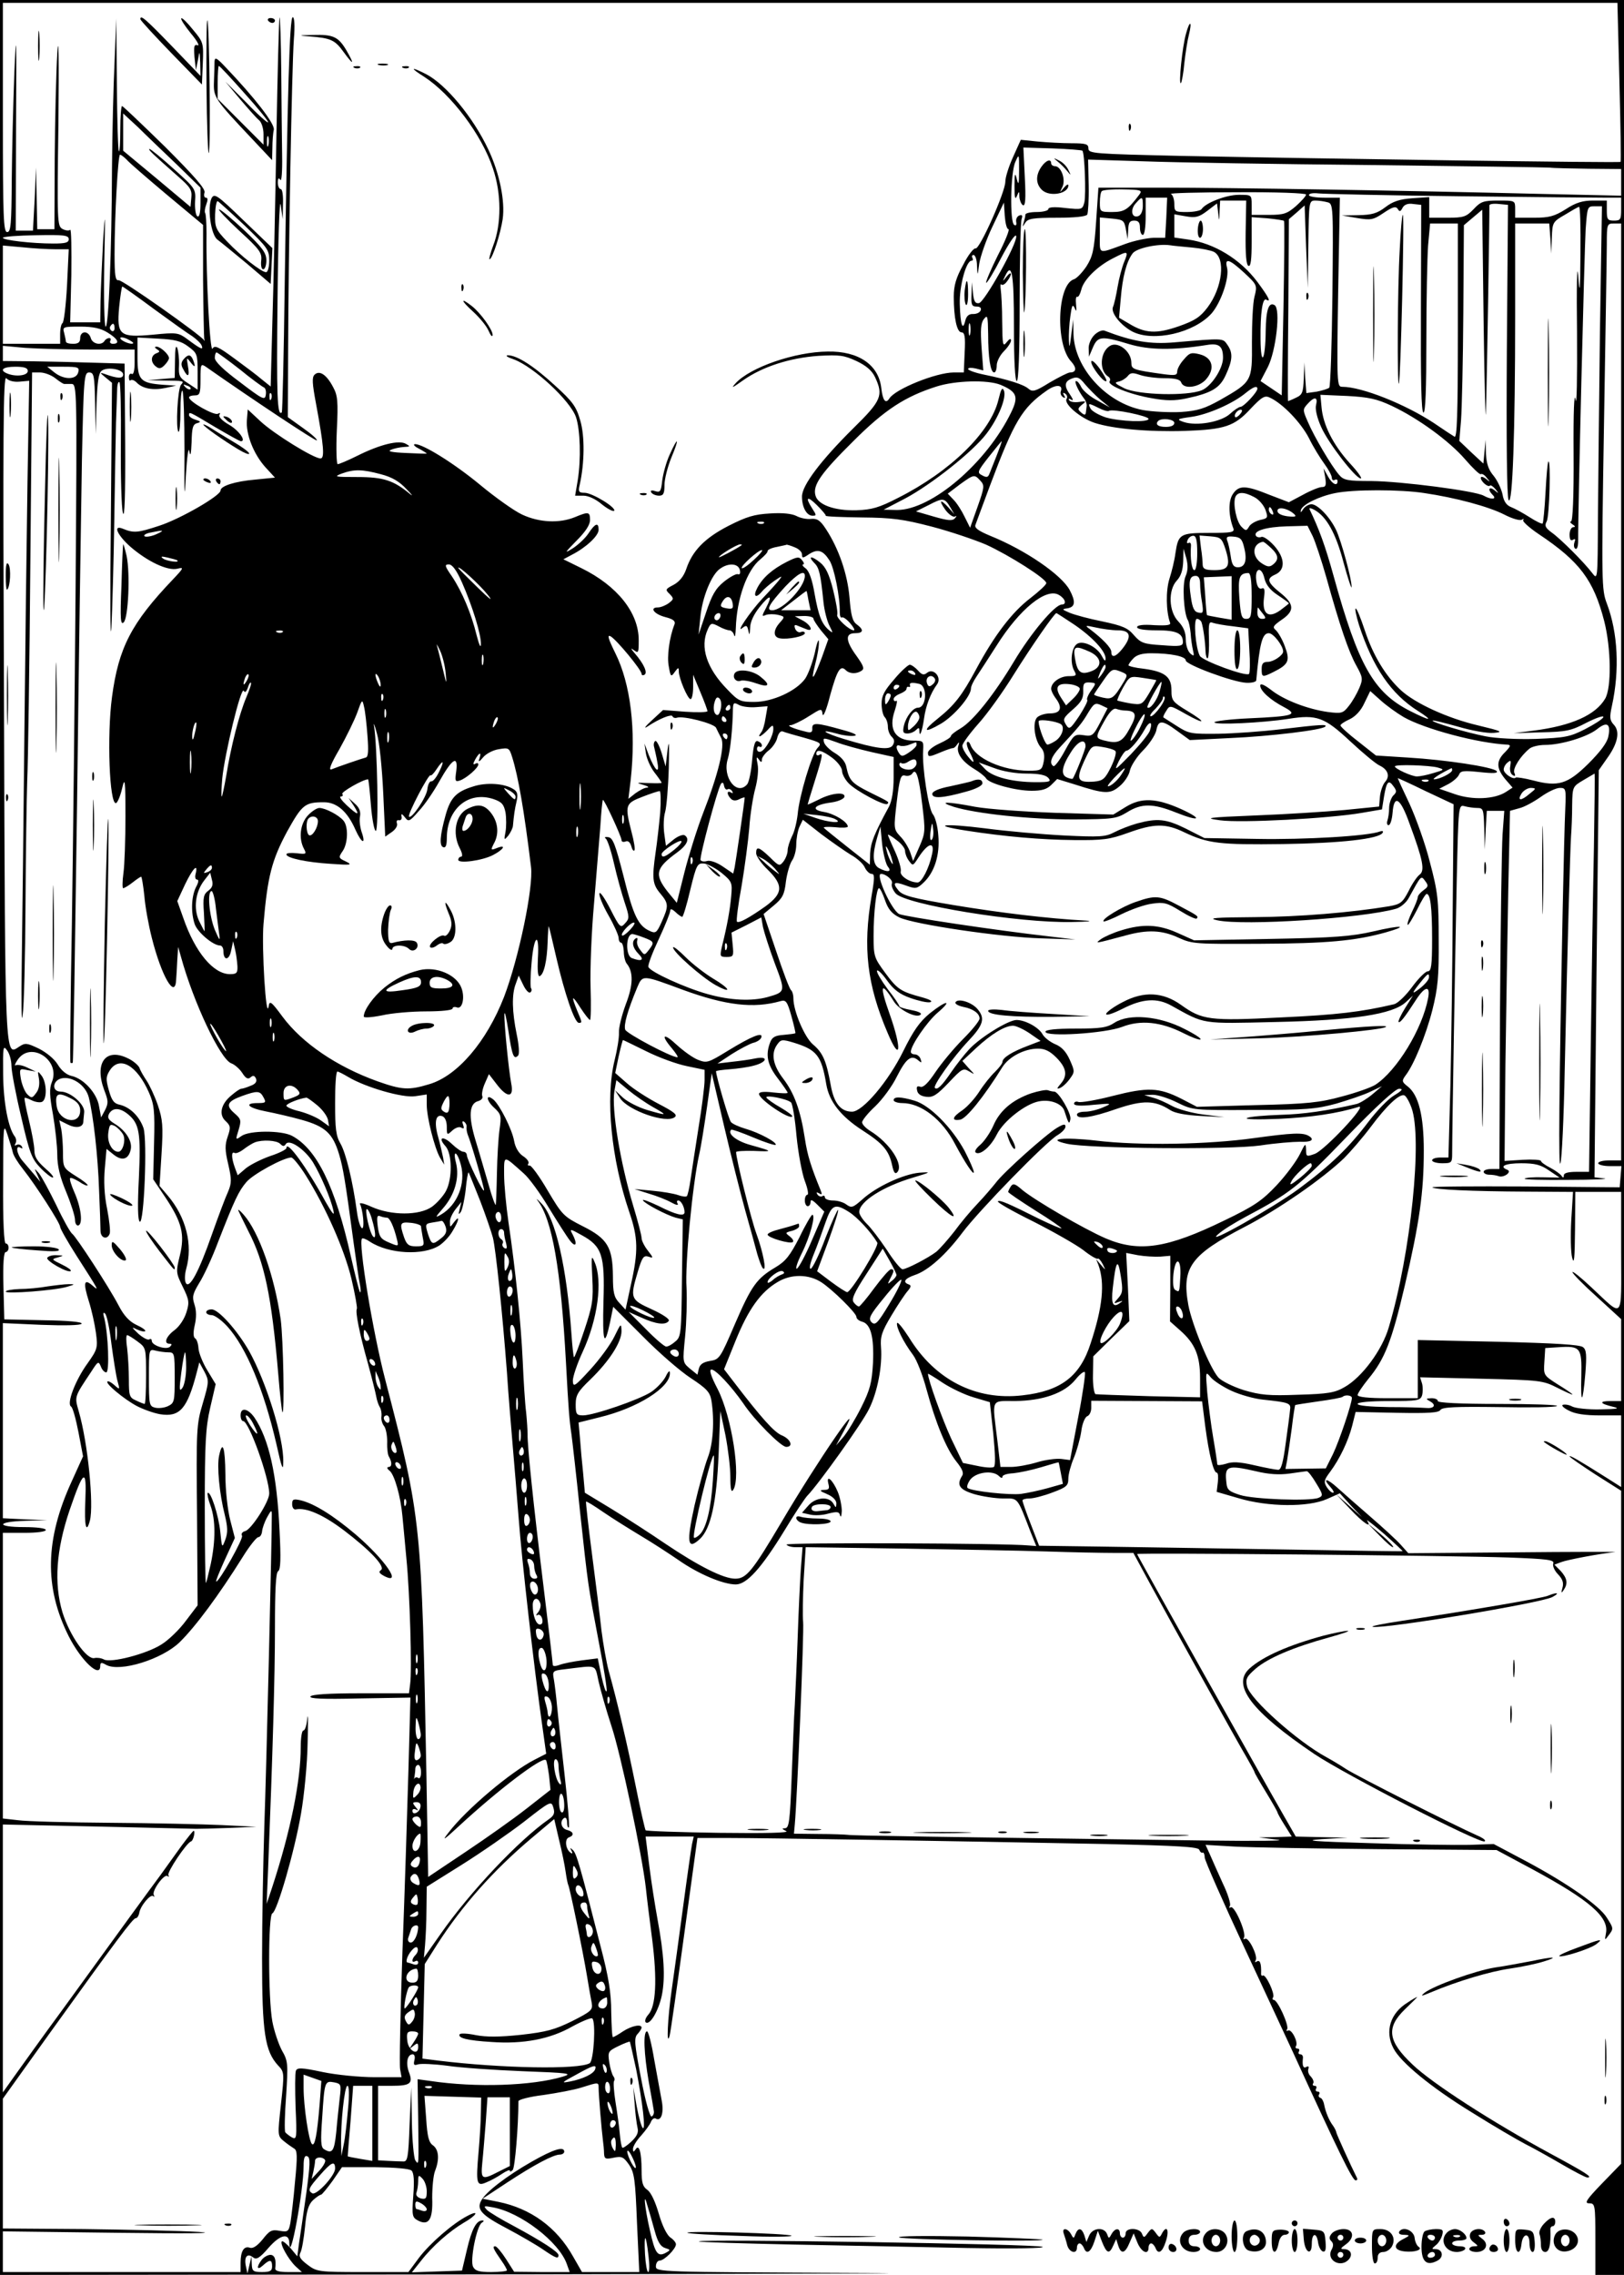<?xml version="1.0" standalone="no"?>
<!DOCTYPE svg PUBLIC "-//W3C//DTD SVG 20010904//EN"
 "http://www.w3.org/TR/2001/REC-SVG-20010904/DTD/svg10.dtd">
<svg version="1.0" xmlns="http://www.w3.org/2000/svg"
 width="567pt" height="794pt" viewBox="0 0 567 794"
 preserveAspectRatio="xMidYMid meet">

<g transform="translate(0,794) scale(0.1,-0.1)"
fill="#000000" stroke="none">
<path d="M0 3970 l0 -3970 1833 2 c1007 2 1523 4 1145 5 -680 3 -688 3 -688
23 0 11 6 20 13 20 16 0 57 41 57 57 0 6 -9 17 -20 24 -12 9 -28 41 -40 83
-12 41 -27 74 -40 83 -16 11 -20 25 -20 68 0 64 -9 93 -21 73 -7 -10 -9 -10
-9 2 0 9 13 30 29 47 15 17 31 39 34 48 4 9 11 14 16 11 19 -12 30 19 21 64
-5 25 -16 89 -26 142 -9 54 -20 98 -25 98 -14 0 -11 -77 6 -176 9 -49 17 -95
18 -103 1 -8 -3 -16 -8 -18 -6 -2 -22 54 -37 134 -23 120 -25 140 -12 154 8 8
14 19 14 22 0 14 -36 6 -65 -13 -16 -11 -32 -20 -35 -20 -3 0 -5 39 -6 88 0
66 -9 122 -38 232 -71 278 -83 321 -96 333 -10 9 -11 9 -5 -2 5 -9 4 -12 -2
-8 -18 11 -23 48 -7 54 20 7 17 20 -6 26 -21 5 -27 31 -10 42 6 3 10 -4 10
-16 0 -12 3 -20 6 -17 3 4 -4 87 -15 185 -11 98 -23 205 -26 238 -3 33 -8 74
-11 92 -6 31 -5 32 38 37 116 14 104 19 118 -43 7 -31 27 -101 45 -156 32 -96
107 -449 120 -565 3 -30 13 -111 22 -179 18 -142 13 -233 -13 -262 -9 -10 -14
-22 -10 -27 14 -13 45 38 57 95 12 62 8 138 -16 268 -8 44 -21 126 -28 182
l-13 103 84 0 84 0 -6 -27 c-3 -16 -17 -113 -31 -218 -14 -104 -32 -236 -40
-291 -14 -97 -19 -203 -7 -159 3 11 26 171 51 355 l46 335 115 0 c119 0 740
-10 1308 -21 258 -6 325 -10 329 -20 3 -8 8 -12 12 -10 3 2 7 -6 7 -17 1 -12
65 -157 142 -322 77 -165 151 -325 165 -355 160 -350 209 -450 220 -450 5 0 7
3 5 8 -25 50 -70 150 -72 158 -1 7 -7 18 -12 25 -13 17 -26 47 -31 74 -2 11
-8 22 -13 23 -6 2 -8 8 -4 13 3 5 0 9 -6 9 -6 0 -8 5 -5 10 3 6 1 10 -5 10 -6
0 -9 4 -5 9 3 5 -1 15 -8 23 -8 7 -12 19 -9 27 3 8 0 11 -7 7 -11 -7 -15 5
-12 31 1 7 -3 13 -9 13 -6 0 -8 4 -5 10 3 5 1 10 -5 10 -6 0 -9 4 -5 9 8 14
-16 61 -28 54 -6 -3 -7 -1 -3 5 7 12 -33 102 -47 102 -4 0 -6 4 -2 9 7 12 -26
82 -36 76 -3 -3 -7 1 -6 8 1 34 -4 48 -15 41 -6 -4 -8 -3 -4 4 9 14 -25 83
-37 75 -6 -3 -7 -1 -4 4 10 15 -33 114 -46 106 -6 -3 -7 -1 -3 5 4 6 -7 42
-25 79 -17 37 -37 83 -45 101 l-15 33 103 -6 c57 -3 285 -7 508 -9 l405 -3
125 -67 c200 -108 268 -167 257 -223 -5 -26 -4 -26 9 -8 18 24 18 24 -6 62
-25 41 -136 119 -280 196 l-115 61 -85 -3 c-47 -1 -202 1 -345 6 -202 6 -240
9 -170 14 l90 5 -90 2 -91 2 -39 68 c-76 132 -515 914 -515 918 0 5 1100 -5
1297 -12 135 -5 161 -8 156 -21 -3 -8 4 -25 17 -38 16 -17 20 -30 15 -47 -5
-18 -4 -20 4 -8 16 23 13 41 -10 67 l-22 22 24 9 c20 8 137 30 188 35 8 1
-151 1 -354 -1 l-368 -3 -26 29 c-14 16 -62 60 -106 98 -44 38 -95 83 -115
101 -37 34 -55 36 -25 3 10 -11 14 -20 9 -20 -5 0 -15 9 -22 20 -11 18 -9 25
12 53 34 46 63 107 77 161 l12 48 144 -3 c110 -2 146 0 152 10 7 10 52 12 204
10 107 -2 199 -1 203 4 4 4 -88 7 -204 7 -135 0 -212 4 -212 10 0 6 -10 10
-22 10 -21 -1 -21 -2 -5 -11 23 -13 14 -26 -15 -23 -13 1 -71 3 -130 3 -65 1
-108 5 -108 11 0 6 43 10 109 10 101 0 110 2 116 20 3 11 3 30 0 41 l-7 22
213 -5 c207 -5 216 -6 267 -32 28 -14 52 -25 52 -23 0 2 -23 18 -51 35 -50 32
-50 32 -47 79 l3 48 47 3 c76 5 81 -2 79 -99 -3 -104 5 -101 14 7 5 64 4 83
-8 92 -10 9 -98 14 -296 19 l-281 6 0 -101 0 -102 -105 0 c-68 0 -105 4 -105
11 0 6 17 31 38 57 57 69 81 131 126 322 52 223 67 328 67 474 0 122 -18 194
-56 224 -21 16 -21 20 -8 38 29 37 71 139 94 229 19 76 23 115 22 245 0 140
-3 167 -31 272 -16 64 -49 155 -71 203 -23 48 -41 88 -41 89 0 1 44 -19 97
-45 l98 -46 -3 -364 c-1 -200 -5 -478 -8 -616 l-7 -253 -28 0 c-16 0 -29 -4
-29 -10 0 -5 16 -10 35 -10 33 0 35 2 35 33 0 85 11 722 16 955 6 263 6 264
28 258 11 -3 31 -6 44 -6 21 0 22 -5 24 -72 l2 -73 3 68 4 67 31 0 30 0 -6
-82 c-3 -46 -7 -327 -9 -625 l-2 -543 -27 0 c-16 0 -28 -4 -28 -10 0 -5 9 -10
19 -10 11 0 25 -2 33 -5 18 -7 48 15 31 22 -31 12 -8 23 48 23 48 0 68 -5 97
-25 l37 -25 -58 1 c-32 1 -61 -1 -64 -5 -3 -3 65 -5 153 -4 87 0 144 3 125 5
l-34 4 7 711 8 710 28 40 c38 52 47 94 25 118 -15 16 -16 26 -7 67 27 124 21
254 -18 357 -18 47 -19 73 -10 615 5 311 10 599 10 639 0 70 1 72 25 72 l25 0
0 -1635 0 -1635 -40 0 c-22 0 -40 -4 -40 -10 0 -5 18 -10 41 -10 l40 0 -3 -37
-3 -37 -330 3 c-181 1 -327 0 -324 -3 7 -8 136 -14 328 -15 l163 -1 -6 -97
c-3 -54 -2 -114 3 -133 7 -26 9 -2 10 98 l1 132 80 0 80 0 0 -211 c0 -242 11
-229 -104 -122 -36 34 -66 58 -66 53 0 -5 38 -44 85 -86 l85 -78 0 -143 0
-143 -37 0 c-42 0 -38 -9 9 -20 26 -6 15 -8 -45 -9 -43 -1 -87 4 -98 10 -11 6
-25 8 -32 6 -7 -2 2 -11 20 -20 22 -12 57 -17 108 -17 l75 0 0 -125 0 -125
-52 33 c-95 60 -128 79 -128 74 0 -3 41 -31 90 -63 l90 -57 0 -1174 0 -1175
-67 -69 c-55 -57 -62 -69 -45 -69 21 0 22 -4 22 -125 l0 -125 50 0 50 0 0
3970 0 3970 -2835 0 -2835 0 0 -3970z m5654 3684 c4 -152 6 -277 4 -279 -4 -4
-1043 11 -1540 21 -300 7 -318 8 -318 26 0 15 -8 18 -59 18 -32 0 -85 3 -118
6 l-59 6 -27 -60 c-15 -33 -27 -71 -27 -86 0 -36 -90 -238 -104 -233 -6 2 -26
-23 -43 -57 -25 -45 -33 -73 -33 -111 0 -76 11 -125 27 -125 11 0 14 -15 11
-70 l-3 -70 -35 0 c-61 0 -205 -58 -225 -91 -13 -20 -23 -7 -28 36 -9 82 -80
130 -187 128 -115 -1 -271 -55 -322 -111 -17 -19 -11 -16 27 11 67 47 162 78
263 85 73 4 89 2 132 -18 34 -16 54 -33 65 -56 30 -64 23 -82 -76 -179 -113
-112 -179 -199 -179 -238 0 -37 16 -67 37 -67 14 0 14 2 -1 25 -26 40 -18 46
16 12 18 -18 32 -34 31 -37 -1 -3 56 -5 125 -6 107 -1 145 -6 245 -32 65 -17
150 -46 190 -63 81 -37 210 -119 210 -134 1 -5 -25 -29 -56 -53 -64 -49 -125
-129 -189 -248 -49 -91 -75 -125 -135 -173 -54 -43 -48 -52 12 -17 46 27 105
96 105 123 0 8 9 26 19 41 10 15 42 64 70 108 81 129 175 205 219 177 22 -13
27 -33 9 -33 -24 0 -108 -100 -167 -199 -69 -115 -142 -207 -186 -233 -19 -11
-34 -23 -34 -27 0 -5 -18 -16 -40 -26 -22 -10 -40 -24 -40 -32 0 -16 3 -16 46
2 19 8 37 14 41 14 3 -1 10 5 15 13 7 10 8 8 4 -5 -8 -24 12 -54 54 -80 19
-11 39 -27 43 -34 11 -18 103 -43 159 -43 35 0 53 5 69 21 l20 20 62 -19 c105
-34 123 -34 156 -6 16 13 33 38 36 55 4 17 25 49 46 70 22 22 42 53 46 69 7
38 20 38 73 -1 l44 -32 141 7 c139 6 321 28 332 40 9 9 -19 7 -153 -9 -66 -8
-165 -15 -220 -16 -95 -1 -103 0 -145 27 -24 15 -45 29 -47 30 -2 1 2 11 10
23 12 20 13 20 66 -10 71 -40 77 -32 7 10 -51 31 -55 36 -55 72 0 47 -23 65
-97 75 -29 3 -53 9 -53 12 0 3 7 14 17 24 11 12 30 18 62 18 69 0 121 -11 121
-25 0 -15 165 -76 211 -78 19 -1 34 3 35 8 12 130 21 165 44 165 16 0 50 -44
50 -64 0 -13 -34 -36 -53 -36 -17 0 -22 -6 -22 -25 0 -29 2 -30 42 -10 52 26
58 39 39 89 -9 25 -24 50 -32 57 -12 10 -9 15 21 36 46 31 44 55 -5 94 -46 37
-49 50 -17 64 35 16 34 57 -4 100 -18 20 -38 34 -45 31 -7 -3 -16 -1 -19 4
-10 17 35 31 108 33 l72 2 18 -36 c9 -19 31 -85 48 -145 47 -169 78 -260 105
-308 22 -40 23 -46 10 -77 -8 -19 -24 -47 -36 -62 -21 -27 -26 -28 -74 -22
-71 10 -154 42 -198 77 -25 19 -38 24 -38 15 0 -18 35 -50 83 -75 51 -27 33
-32 -120 -39 -68 -3 -123 -10 -123 -14 0 -10 168 -2 258 12 100 16 126 6 217
-79 44 -41 90 -79 102 -84 29 -14 37 -37 19 -57 -8 -9 -16 -32 -18 -51 l-3
-35 -120 -12 c-66 -6 -205 -15 -310 -19 -172 -7 -184 -9 -125 -17 72 -10 380
6 495 26 l70 12 7 44 c9 54 16 61 33 37 12 -16 12 -21 -1 -33 -7 -8 -14 -27
-14 -43 0 -16 -3 -35 -6 -44 -3 -9 -1 -16 4 -16 6 0 12 19 14 43 5 66 27 53
59 -37 47 -127 55 -165 35 -179 -9 -7 -26 -32 -38 -57 -21 -40 -28 -46 -68
-53 -132 -22 -314 -37 -470 -38 -138 -1 -166 -3 -130 -11 93 -20 506 7 623 40
16 4 36 21 45 37 45 82 43 80 58 60 12 -16 11 -20 -6 -32 -11 -8 -20 -19 -20
-24 0 -6 -9 -29 -20 -51 -11 -23 -18 -43 -15 -46 2 -2 16 21 32 52 15 31 30
56 34 56 13 0 19 -47 19 -157 0 -93 -3 -113 -15 -113 -8 0 -33 -25 -55 -55
-22 -30 -50 -57 -63 -60 -115 -27 -200 -37 -394 -46 -251 -13 -276 -9 -350 44
-63 45 -130 48 -202 10 -30 -15 -56 -34 -59 -41 -2 -8 21 -1 57 17 70 36 121
39 171 11 119 -66 101 -63 364 -57 273 6 408 27 454 69 l25 23 -27 -43 c-15
-24 -25 -46 -23 -49 5 -4 20 14 60 76 32 50 52 53 43 7 -20 -107 -109 -253
-184 -302 -14 -9 -67 -28 -117 -41 -77 -21 -120 -26 -298 -30 l-208 -6 -54 28
c-79 40 -118 41 -240 10 -58 -15 -112 -24 -120 -21 -8 3 -15 0 -15 -6 0 -7 21
-9 68 -4 65 6 66 5 33 -9 -18 -8 -46 -15 -62 -15 -16 0 -29 -4 -29 -10 0 -18
51 -11 139 20 92 31 133 30 186 -4 16 -11 54 -18 108 -21 l82 -4 -73 9 c-41 5
-90 19 -110 30 -20 11 -50 25 -67 29 l-30 9 30 1 c17 0 55 -12 85 -27 55 -27
55 -27 265 -26 184 0 220 3 290 22 44 13 98 31 120 42 l40 19 -33 -28 c-19
-16 -44 -31 -55 -34 -103 -24 -187 -36 -268 -38 -53 -2 -104 -6 -115 -11 -11
-5 38 -6 111 -3 111 5 206 19 279 42 32 9 -119 -151 -153 -164 -30 -11 -31
-10 -31 15 -1 24 -3 22 -22 -17 -12 -24 -48 -73 -81 -108 -50 -53 -77 -72
-181 -122 -201 -98 -299 -113 -416 -63 -76 33 -246 132 -291 169 -25 22 -32
24 -40 12 -5 -8 -9 -16 -9 -19 0 -3 43 -32 95 -65 52 -32 93 -61 91 -62 -2 -2
-34 12 -72 30 -116 58 -144 70 -150 64 -4 -3 52 -35 123 -70 71 -36 150 -81
175 -100 25 -20 48 -33 51 -30 3 2 10 -6 17 -19 11 -23 11 -23 -6 -3 l-17 20
8 -20 c23 -64 15 -146 -27 -273 -37 -116 -104 -167 -238 -182 -163 -19 -306
54 -397 203 -21 32 -39 55 -41 49 -4 -13 22 -66 55 -110 14 -18 35 -73 48
-122 32 -117 69 -207 104 -251 20 -25 27 -40 20 -50 -20 -32 -10 -48 43 -64
28 -8 74 -15 100 -15 54 0 48 8 97 -119 l19 -47 -26 2 c-78 8 -851 11 -846 3
3 -5 17 -9 31 -9 l25 0 -6 -77 c-3 -43 -8 -150 -11 -238 -3 -88 -8 -194 -10
-235 -3 -41 -7 -155 -11 -252 -6 -155 -9 -178 -23 -179 -12 0 -12 -2 4 -10 13
-6 -71 -8 -233 -6 -139 2 -255 6 -258 9 -2 3 -18 71 -34 152 -29 144 -65 298
-95 405 -8 30 -19 93 -25 140 -5 47 -20 167 -33 266 -13 99 -22 182 -21 184 2
2 29 -15 61 -37 32 -22 90 -58 128 -81 39 -23 99 -62 134 -86 70 -49 156 -85
200 -85 38 0 89 56 171 190 35 58 71 112 79 120 39 40 192 254 215 302 30 60
47 151 42 216 -3 37 3 55 36 110 22 37 48 76 57 86 12 14 13 20 4 23 -23 8
-14 21 21 33 46 15 108 70 167 149 58 77 290 315 331 339 15 9 28 22 28 30 0
10 -7 9 -29 -4 -39 -23 -189 -157 -215 -193 -12 -15 -40 -48 -63 -72 -23 -24
-60 -68 -81 -97 -22 -28 -50 -60 -63 -71 -29 -22 -104 -61 -118 -61 -6 0 -31
30 -55 68 -25 37 -56 78 -70 91 -14 14 -26 32 -26 41 0 36 83 89 188 120 63
19 65 20 22 17 -56 -5 -151 -49 -199 -93 -33 -29 -38 -31 -56 -18 -10 8 -31
14 -47 14 -15 0 -28 5 -28 11 0 5 -4 8 -9 4 -5 -3 -13 0 -17 6 -5 8 -3 9 6 4
10 -6 11 -4 5 11 -33 81 -46 121 -55 181 -15 98 -37 158 -76 209 -36 47 -43
88 -20 119 12 17 17 18 57 6 81 -25 97 -45 114 -146 10 -59 50 -111 126 -160
73 -47 93 -71 104 -123 5 -23 10 -31 17 -24 25 25 -24 102 -94 145 -16 10 -28
23 -28 30 0 7 21 33 46 56 25 24 59 70 75 103 32 63 50 78 74 58 13 -11 14
-10 9 4 -3 9 -12 16 -20 16 -8 0 -14 4 -14 9 0 22 56 104 93 136 55 47 32 45
-27 -2 -35 -29 -57 -60 -92 -131 -52 -106 -142 -212 -179 -212 -40 0 -64 30
-75 95 -15 82 -27 111 -62 140 -29 25 -68 116 -68 161 0 13 -4 25 -8 28 -5 3
-28 64 -52 136 l-44 130 36 30 c30 25 37 38 42 84 4 29 14 62 21 72 8 11 15
36 15 56 0 20 5 48 11 62 l12 25 64 -50 c36 -27 82 -59 103 -72 22 -12 44 -32
49 -44 6 -13 17 -23 24 -23 11 0 11 -13 0 -77 -31 -180 -16 -310 56 -478 45
-107 51 -58 7 66 -36 101 -31 117 14 45 19 -32 84 -63 95 -46 3 5 -13 11 -35
15 -22 4 -40 10 -40 13 0 4 -18 31 -41 60 -22 30 -39 58 -37 64 2 5 18 -10 35
-34 23 -32 44 -48 81 -61 28 -10 59 -17 69 -15 11 3 1 9 -27 17 -75 20 -87 28
-129 85 -39 53 -41 58 -41 129 0 84 10 167 19 167 4 0 13 -19 21 -42 11 -32
24 -47 50 -60 50 -24 354 -69 495 -73 l120 -4 -85 10 c-194 22 -513 70 -531
79 -27 15 -84 140 -63 140 17 0 43 -22 38 -34 -3 -7 3 -22 13 -34 33 -39 429
-104 616 -100 56 1 77 3 47 5 -130 7 -297 27 -460 54 -144 24 -178 33 -193 51
-23 28 -16 33 27 17 33 -12 38 -11 61 11 38 36 57 97 51 164 -2 32 -11 65 -19
74 -15 18 -38 164 -34 222 2 34 1 35 -33 35 -64 0 -89 39 -66 105 7 22 10 37
5 34 -5 -3 -9 0 -9 6 0 6 10 14 23 19 12 5 22 12 22 17 0 5 3 8 7 7 5 -2 7 0
5 5 -3 10 8 11 33 5 29 -8 25 -83 -5 -83 -17 0 -41 -30 -49 -62 -5 -23 -3 -28
12 -28 10 0 23 5 30 12 9 9 12 9 12 -2 0 -28 10 -2 16 41 6 45 23 90 46 121
17 24 -13 58 -35 40 -11 -9 -18 -8 -32 8 -10 11 -23 20 -29 20 -6 -1 -31 -23
-54 -51 -34 -39 -44 -57 -44 -85 0 -20 5 -41 11 -47 6 -6 11 -21 11 -34 0 -12
6 -28 14 -35 9 -9 10 -17 3 -29 -11 -18 -56 -13 -171 22 -70 21 -90 37 -22 18
20 -6 47 -9 59 -7 14 2 -2 10 -43 21 -89 25 -105 26 -104 5 1 -14 -4 -17 -25
-11 -42 10 -68 22 -50 22 8 1 36 14 61 30 46 29 47 30 50 8 2 -12 14 17 26 65
25 90 36 108 55 89 13 -13 37 -14 55 -2 11 7 7 17 -17 51 -39 53 -41 80 -6 80
30 0 32 12 6 31 -15 11 -20 32 -25 93 -7 83 -38 172 -82 239 -20 31 -31 38
-52 36 -15 -2 -38 3 -51 10 -15 8 -48 12 -92 9 -55 -3 -82 -11 -145 -43 -84
-43 -127 -88 -148 -151 -9 -26 -24 -44 -44 -55 -29 -15 -30 -17 -14 -32 15
-16 15 -18 -3 -32 -11 -8 -28 -15 -38 -15 -31 0 -13 -24 27 -34 27 -7 35 -14
31 -25 -18 -45 -27 -113 -20 -147 6 -36 8 -38 21 -19 12 16 14 17 14 2 0 -24
31 -97 41 -97 5 0 9 19 9 43 l0 42 25 -60 c14 -33 25 -63 25 -67 0 -4 -35 -5
-78 -2 l-77 6 -40 -37 c-22 -20 -29 -30 -15 -21 42 28 85 45 88 36 2 -5 9 -7
15 -5 22 8 130 -20 137 -35 4 -8 12 -25 18 -36 14 -27 -10 -126 -64 -264 -20
-52 -49 -144 -64 -203 l-27 -108 -32 39 c-47 60 -42 82 32 136 37 27 46 49 27
61 -6 3 -23 -3 -38 -15 l-27 -22 -6 44 c-3 23 -2 57 3 73 5 17 11 86 13 155 2
82 1 104 -4 65 l-7 -60 -14 47 c-8 26 -18 44 -22 42 -5 -3 -7 -13 -4 -22 2
-10 8 -33 11 -52 9 -45 -8 -30 -30 25 l-15 40 5 -34 c3 -19 16 -49 30 -67 14
-18 25 -34 25 -36 0 -2 -21 -2 -47 -1 -41 2 -44 1 -18 -6 17 -5 23 -9 14 -10
-9 0 -27 -10 -41 -20 l-24 -19 8 66 c19 175 0 335 -54 443 -25 51 -29 65 -16
58 20 -11 108 -117 108 -131 0 -5 5 -6 10 -3 12 7 -2 38 -34 75 -14 16 -15 20
-3 11 16 -12 17 -10 17 35 0 95 -74 189 -200 251 l-63 31 30 16 c49 25 93 66
93 87 0 27 -12 23 -35 -12 -11 -17 -36 -40 -54 -52 -32 -20 -31 -18 12 26 31
31 47 55 47 72 0 29 -5 30 -53 10 -54 -22 -124 -19 -184 9 -28 13 -94 60 -147
104 -92 76 -199 142 -227 142 -8 -1 -2 -8 14 -16 15 -8 27 -16 27 -17 0 -1
-33 0 -72 2 -50 2 -67 6 -53 11 11 5 31 9 45 10 23 1 23 2 7 11 -24 14 -90 -2
-170 -42 -32 -16 -63 -29 -68 -29 -4 0 -6 53 -3 118 5 101 3 122 -13 151 -23
44 -48 60 -65 43 -9 -9 -8 -30 5 -99 28 -151 31 -193 16 -193 -24 0 -163 86
-210 130 l-44 41 -3 -37 c-4 -49 23 -118 64 -164 l34 -37 -70 -7 c-69 -6 -120
-22 -120 -38 0 -18 -140 -99 -214 -123 -76 -25 -89 -26 -128 -10 -35 14 -18
-23 27 -63 60 -52 130 -85 164 -77 24 6 23 3 -15 -37 -145 -152 -190 -238
-213 -411 -18 -134 -9 -375 14 -370 5 1 15 24 21 50 10 43 12 34 12 -97 0 -80
-3 -169 -7 -197 -4 -29 -4 -53 -1 -53 4 0 19 9 33 20 14 11 27 20 30 20 2 0 7
-30 11 -67 3 -38 15 -103 26 -146 34 -135 82 -217 85 -146 1 13 3 44 4 69 l3
45 10 -35 c44 -160 137 -356 175 -371 12 -4 30 -20 39 -34 12 -19 20 -23 29
-15 9 8 14 6 19 -5 4 -11 -3 -19 -20 -25 -14 -6 -28 -10 -32 -10 -4 0 -19 -10
-34 -23 -37 -30 -45 -68 -20 -90 17 -16 18 -22 7 -54 -10 -29 -10 -47 2 -97
12 -53 12 -65 -1 -96 -9 -19 -34 -86 -56 -148 -46 -132 -79 -192 -91 -170 -5
9 -4 30 1 49 24 84 0 181 -65 257 l-28 33 7 112 c6 97 4 120 -13 170 -11 32
-29 70 -39 85 -10 15 -22 35 -25 45 -4 9 -22 25 -42 34 -77 37 -116 -18 -81
-112 14 -36 15 -45 3 -69 l-14 -26 -7 38 c-7 46 -54 98 -97 107 -17 4 -35 19
-47 39 -12 20 -39 42 -66 56 -42 20 -48 21 -69 7 -50 -33 -49 -61 -53 1187 -4
952 -3 1158 8 1146 8 -9 26 -14 47 -12 l33 3 -6 -353 c-3 -194 -8 -596 -11
-893 -3 -297 -7 -650 -9 -785 -2 -138 -1 -219 3 -185 5 33 9 206 10 385 1 179
4 375 6 435 3 61 8 406 11 768 l6 657 28 0 c15 0 39 -9 53 -20 15 -12 29 -21
32 -20 3 0 14 0 24 0 20 0 20 -12 15 -702 -3 -387 -9 -919 -13 -1183 -5 -264
-7 -482 -5 -484 2 -2 6 -2 8 0 2 2 8 407 15 899 6 492 14 1033 17 1203 6 291
8 307 25 307 17 0 19 -10 21 -107 l2 -108 3 105 c3 77 7 108 18 116 20 15 75
5 75 -13 0 -15 -19 -15 -65 2 -17 6 -17 4 3 -12 l23 -19 -4 -485 c-3 -266 -2
-432 2 -369 3 63 8 232 10 375 2 143 5 296 6 340 2 44 3 95 4 114 0 19 4 31 8
27 4 -4 6 -100 5 -214 -1 -114 2 -223 7 -242 6 -23 9 60 8 243 l-2 278 -105 3
c-58 2 -153 4 -212 5 l-108 1 0 26 0 27 77 -7 c42 -3 145 -6 230 -6 l153 0 0
-46 c0 -27 -4 -43 -10 -39 -5 3 -10 -2 -10 -11 0 -10 3 -15 6 -11 4 3 13 0 21
-8 21 -22 58 -28 101 -19 l37 8 -45 3 c-80 6 -90 16 -90 96 l0 69 73 -4 c57
-3 79 -8 105 -28 30 -22 32 -27 32 -87 l0 -63 -33 22 c-30 19 -34 26 -32 62 1
23 -2 50 -6 61 -5 13 -8 -2 -8 -42 l-1 -62 -47 -4 -48 -4 50 -1 c79 -1 79 -1
67 -15 -12 -14 -19 -153 -9 -164 4 -3 7 29 7 72 0 43 3 75 7 71 4 -4 7 -98 7
-209 -1 -161 0 -179 5 -87 4 67 9 103 12 85 4 -21 6 -11 8 32 1 49 4 62 19 66
14 4 14 6 -5 12 -13 4 -23 11 -23 16 0 13 0 13 90 -41 46 -27 87 -50 91 -50
20 0 -7 38 -42 58 -23 13 -37 28 -33 34 4 7 3 8 -5 4 -12 -8 -101 42 -101 57
0 4 9 7 20 7 18 0 20 7 20 56 0 54 1 56 20 43 164 -115 383 -260 386 -256 3 3
-18 22 -48 43 l-53 38 1 240 c1 328 13 983 20 1079 4 48 2 77 -4 77 -11 0 -18
-254 -28 -935 -3 -242 -8 -442 -10 -444 -16 -17 -19 58 -15 394 2 209 7 358
11 330 l7 -50 1 53 c1 29 -2 52 -8 52 -5 0 -10 10 -10 23 0 15 3 18 9 9 4 -7
7 30 6 85 -1 54 -2 185 -3 292 -1 107 -4 192 -6 190 -2 -2 -7 -191 -11 -419
-4 -228 -10 -517 -14 -642 l-6 -227 -30 24 c-16 14 -60 47 -97 74 -57 42 -69
47 -76 34 -9 -15 -23 251 -21 401 0 37 -2 70 -5 73 -2 3 -1 16 4 29 6 16 6 24
-1 24 -6 0 -8 8 -5 18 4 12 -33 55 -138 160 -80 78 -147 142 -150 142 -3 0 -6
-37 -6 -82 0 -45 -2 -79 -5 -76 -3 3 -6 108 -7 234 l-2 229 -6 -150 c-4 -82
-8 -249 -9 -371 -1 -293 -12 -554 -22 -554 -5 0 -7 98 -5 218 4 184 3 196 -4
82 -4 -74 -8 -169 -9 -210 l-1 -75 -52 0 -53 0 4 165 c1 91 0 162 -4 158 -4
-4 -16 -3 -27 3 -18 10 -19 24 -14 372 2 221 1 315 -4 242 -4 -66 -8 -231 -9
-367 l-1 -248 -30 0 -30 0 -2 108 -2 107 -5 -110 -6 -110 -30 0 -30 0 1 370
c2 313 1 341 -6 180 -4 -104 -8 -272 -9 -372 -1 -155 -3 -183 -16 -183 -13 0
-15 51 -15 400 l0 400 2819 0 2818 0 7 -276z m-5036 -289 l82 -80 0 -53 c0
-35 -4 -51 -11 -47 -6 4 -9 27 -8 51 3 44 2 46 -74 114 -43 39 -81 70 -85 70
-7 -1 13 -19 101 -97 41 -36 48 -46 45 -73 l-3 -32 -117 98 -118 98 0 65 0 65
53 -49 c28 -28 89 -86 135 -130z m3161 49 c8 -7 13 -153 7 -180 -7 -26 -8 -26
-67 -20 -39 5 -59 3 -59 -4 0 -5 -18 -10 -40 -10 -22 0 -40 -4 -40 -9 0 -5 -3
-18 -6 -28 -5 -17 -5 -17 6 0 9 14 27 17 110 17 62 0 101 4 106 11 3 6 6 52 5
102 l-2 90 193 -6 c106 -4 463 -10 793 -13 330 -4 611 -8 625 -9 14 -2 76 -3
138 -4 l112 -1 0 -47 0 -46 -272 6 c-485 12 -1097 22 -1328 22 l-225 0 -8
-118 c-7 -102 -12 -122 -34 -157 -15 -22 -34 -42 -44 -45 -58 -19 -65 -228 -9
-287 20 -22 18 -38 -4 -38 -7 0 -38 -16 -71 -35 -50 -31 -60 -34 -74 -22 -17
15 -70 32 -158 50 -29 6 -53 15 -53 19 0 5 12 5 26 2 l27 -7 -6 80 c-4 61 -3
85 8 99 13 17 14 11 15 -52 0 -82 8 -134 21 -134 5 0 9 11 9 25 0 13 11 35 25
49 14 14 25 31 25 38 -1 8 -6 5 -15 -6 -14 -18 -15 -11 -16 70 0 49 -3 100 -5
113 -2 14 -1 22 2 18 4 -4 13 1 20 11 19 24 17 40 -2 16 -14 -18 -15 -18 -4 4
23 48 30 7 30 -179 0 -119 4 -189 10 -189 6 0 10 98 10 274 0 151 3 282 7 292
4 12 2 15 -8 12 -8 -3 -13 -13 -11 -23 2 -10 -1 -14 -7 -10 -16 9 -13 184 4
220 13 29 13 29 13 -30 0 -48 -2 -54 -8 -30 -6 25 -8 20 -8 -25 0 -39 2 -49 8
-35 8 19 9 19 9 -2 1 -12 6 -25 12 -29 9 -5 11 21 7 97 l-5 104 101 -3 c56 -2
103 -6 105 -8z m-3337 -31 c8 -10 72 -65 141 -123 l126 -105 0 -192 c1 -105 3
-197 4 -205 2 -7 2 -10 0 -6 -11 18 -287 213 -299 210 -11 -2 -14 15 -14 90 0
133 12 348 19 348 4 0 14 -8 23 -17z m3536 -122 c-40 -53 -52 -61 -95 -61 -42
0 -43 1 -43 33 0 19 3 37 7 40 4 4 37 7 75 6 61 -1 67 -3 56 -18z m582 0 c0
-5 -16 -23 -35 -40 -31 -27 -43 -31 -95 -31 l-60 0 0 35 c0 35 0 35 -45 35
-44 0 -116 -28 -130 -50 -3 -5 -26 -10 -51 -10 -42 0 -44 1 -44 29 0 16 -6 32
-12 34 -7 3 96 6 230 6 136 1 242 -3 242 -8z m540 -6 c256 -3 486 -5 513 -5
l47 0 0 -40 c0 -36 -2 -40 -25 -40 -22 0 -25 4 -25 35 l0 35 -48 0 c-36 0 -60
-7 -95 -30 -40 -25 -58 -30 -112 -30 l-65 0 0 30 c0 30 0 30 -58 30 -52 0 -62
-3 -87 -30 -26 -27 -35 -30 -92 -30 l-63 0 0 36 0 36 -59 -4 c-44 -3 -68 -11
-94 -31 -29 -22 -47 -27 -94 -28 l-58 -1 53 -9 c48 -8 56 -7 93 18 31 21 42
24 49 14 6 -11 10 -10 17 4 6 11 19 16 37 13 l28 -3 -1 -362 c-1 -247 1 -363
9 -363 7 0 10 84 10 253 0 140 3 288 6 330 l7 77 48 0 49 0 0 -376 c0 -297 -3
-374 -12 -368 -7 4 -39 25 -71 47 -100 66 -252 127 -321 127 -18 0 -19 8 -14
330 l6 330 -54 0 c-30 0 -54 4 -54 9 0 6 15 8 33 6 17 -2 241 -7 497 -10z
m-1110 -34 c0 -17 -6 -31 -15 -35 -24 -9 -30 22 -10 44 23 26 25 25 25 -9z
m82 -41 l-4 -70 -41 0 c-23 -1 -67 -10 -97 -21 -99 -36 -90 -39 -90 30 l0 62
43 -4 c39 -4 42 -6 48 -38 l6 -34 2 33 c1 25 5 32 21 32 15 0 20 -7 20 -25 0
-14 5 -25 10 -25 6 0 10 28 10 65 l0 65 38 0 37 0 -3 -70z m277 -52 c-1 -76 2
-113 10 -116 8 -3 11 23 11 83 l0 87 55 -4 c30 -3 56 -7 58 -9 2 -2 1 -140 -2
-307 l-6 -302 -37 25 -37 25 25 48 c29 56 46 204 24 217 -20 12 -30 -15 -31
-90 -1 -104 -17 -129 -18 -29 -1 91 7 146 20 138 19 -11 7 11 -31 62 -60 80
-151 135 -242 148 l-48 7 0 40 0 41 40 -7 c34 -6 46 -3 75 19 l34 26 4 -32 c4
-33 4 -32 5 5 l2 37 46 0 45 0 -2 -112z m286 106 c20 -5 20 -12 17 -322 -2
-174 -7 -321 -11 -325 -4 -4 -24 -10 -44 -14 l-36 -5 -4 53 -3 54 -2 -56 c-2
-49 -5 -57 -27 -67 -14 -7 -27 -12 -28 -12 -1 0 -1 143 1 317 l2 318 28 24 27
24 5 -144 6 -144 2 153 c2 150 2 152 25 152 12 0 31 -3 42 -6z m-1114 -94 c5
0 -11 -41 -37 -91 -25 -50 -43 -93 -41 -96 3 -2 27 37 53 88 28 53 50 85 52
75 5 -24 -110 -230 -130 -234 -13 -2 -18 6 -21 35 l-4 38 -1 -42 c-2 -37 1
-43 18 -43 12 0 17 -5 14 -13 -3 -8 -14 -13 -26 -13 -15 1 -24 -7 -28 -24 -9
-37 -17 -13 -19 58 -2 63 22 152 41 152 5 0 6 5 3 10 -3 6 -1 10 4 10 6 0 12
-17 12 -37 2 -38 2 -38 8 7 4 25 24 83 46 129 l40 84 3 -46 c2 -26 7 -47 13
-47z m1740 -421 c-2 -314 0 -513 6 -524 14 -24 23 240 23 642 l0 323 59 0 60
0 4 -52 3 -53 2 55 c2 53 3 56 45 80 23 14 45 27 50 28 4 2 6 -70 5 -160 -1
-141 -3 -151 -8 -78 -4 47 -6 -43 -4 -200 1 -162 -1 -263 -5 -235 -5 31 -8
-42 -7 -188 1 -152 -3 -237 -9 -237 -5 0 -3 -5 5 -10 10 -6 11 -10 3 -10 -7 0
-13 -12 -13 -26 0 -17 4 -23 12 -18 8 5 9 2 5 -9 -3 -9 -2 -19 3 -22 6 -4 10
8 10 27 -1 102 22 1016 26 1086 6 80 6 82 31 82 l26 0 -7 -437 c-3 -241 -6
-535 -7 -653 -1 -215 -1 -215 -20 -190 -29 38 -110 119 -141 141 -23 17 -26
24 -18 39 10 18 15 218 6 209 -3 -3 -7 -51 -10 -108 -3 -57 -8 -106 -10 -108
-2 -3 -23 7 -46 22 -22 14 -51 30 -64 35 -16 6 -26 20 -30 44 -4 19 -18 49
-31 65 -18 21 -25 42 -27 77 l-1 49 -4 -41 -4 -42 -42 39 -42 40 6 72 c3 39 7
209 8 376 l2 305 32 27 32 27 5 -402 c3 -220 7 -356 8 -301 3 82 13 690 12
718 0 5 15 7 33 5 l32 -3 -4 -506z m-5021 386 c0 -12 -12 -15 -54 -15 -76 0
-176 12 -176 20 0 4 52 8 115 9 98 2 115 0 115 -14z m3922 -29 c32 -3 66 -10
76 -15 42 -22 30 -125 -22 -194 -26 -34 -44 -46 -101 -66 -78 -27 -117 -25
-174 10 l-34 20 6 67 c6 75 20 129 41 157 13 19 89 35 131 29 11 -2 46 -5 77
-8z m-3969 -6 l47 0 -6 -127 c-4 -71 -11 -129 -16 -131 -4 -2 -8 -19 -8 -38
l0 -34 -100 0 -100 0 0 171 0 172 68 -6 c37 -4 88 -7 115 -7z m3732 -44 c-8
-19 -18 -58 -23 -87 -5 -30 -12 -61 -16 -70 -9 -20 26 -64 67 -86 74 -38 216
-5 277 63 33 38 63 125 54 160 -9 35 8 30 60 -18 45 -42 46 -44 36 -83 -6 -22
-9 -93 -9 -159 1 -137 1 -138 -111 -202 -54 -30 -78 -38 -137 -42 -40 -2 -101
1 -134 7 -127 25 -237 146 -241 264 l-1 52 -7 -55 c-5 -43 -7 -47 -8 -19 -1
20 1 58 5 85 5 38 8 44 15 29 6 -15 7 -12 5 12 -2 18 0 30 4 27 4 -2 10 9 14
24 7 34 55 82 110 110 54 28 56 27 40 -12z m-3387 -165 c59 -43 119 -86 134
-95 14 -10 29 -24 32 -32 7 -17 -3 -13 -51 23 -30 22 -37 23 -117 15 -118 -11
-129 -3 -120 96 4 39 9 72 11 72 2 0 52 -35 111 -79z m2849 -88 c-3 -10 -5 -2
-5 17 0 19 2 27 5 18 2 -10 2 -26 0 -35z m-2987 21 c0 -8 -5 -12 -10 -9 -6 4
-8 11 -5 16 9 14 15 11 15 -7z m-24 -15 c36 -22 44 -39 18 -39 -8 0 -12 5 -9
10 3 6 2 10 -4 10 -5 0 -13 -4 -16 -10 -11 -17 -42 -11 -48 10 -3 11 -12 20
-21 20 -9 0 -16 -8 -16 -20 0 -15 -7 -20 -25 -20 -14 0 -25 3 -25 8 0 4 -3 17
-6 30 -6 21 -4 22 56 22 46 0 72 -6 96 -21z m89 -37 c-6 -7 -45 9 -45 18 0 4
11 3 24 -3 14 -7 23 -13 21 -15z m372 -91 c40 -33 79 -61 84 -63 6 -2 9 -14 7
-26 -3 -20 -10 -17 -90 44 -58 43 -88 72 -88 85 0 10 3 19 6 19 3 0 40 -27 81
-59z m-740 -6 c0 -16 -41 -21 -71 -9 -30 12 -16 24 27 24 32 0 44 -4 44 -15z
m176 -5 c-7 -26 -50 -26 -83 0 l-25 20 57 0 c51 0 56 -2 51 -20z m3570 -96
l32 -26 -45 25 c-25 13 -49 34 -55 46 -5 11 -13 21 -18 21 -8 0 8 -35 27 -60
7 -8 11 -21 10 -27 -1 -7 -2 -18 -3 -24 -1 -8 -6 -8 -16 1 -13 11 -13 14 2 27
17 13 16 14 -10 10 -15 -2 -30 0 -34 6 -4 6 -1 7 7 2 8 -5 7 1 -3 16 -23 32
-21 48 6 58 18 7 26 4 45 -20 13 -15 37 -40 55 -55z m-350 53 c57 -24 64 -41
38 -95 -86 -178 -279 -342 -399 -342 l-47 1 75 39 c92 49 237 164 284 226 42
55 71 127 61 151 -6 13 -10 5 -19 -32 -27 -113 -168 -251 -351 -343 -66 -34
-91 -41 -145 -43 -76 -2 -135 19 -143 52 -10 36 20 78 132 189 110 110 181
156 291 191 66 21 178 24 223 6z m-2828 -15 c-3 -3 -11 0 -18 7 -9 10 -8 11 6
5 10 -3 15 -9 12 -12z m3039 -7 c-3 -7 0 -16 7 -21 8 -5 10 -3 4 6 -5 9 -4 11
4 6 6 -4 9 -12 5 -18 -11 -17 47 -67 98 -84 65 -21 188 -32 317 -28 137 5 171
16 227 77 40 42 50 48 68 39 45 -21 108 -87 136 -141 15 -31 40 -71 54 -90 14
-19 26 -41 26 -49 0 -7 5 -10 10 -7 6 3 10 1 10 -4 0 -20 -19 -11 -34 17 l-15
27 6 -32 c4 -27 2 -33 -12 -33 -9 0 -39 -12 -66 -27 l-49 -26 -68 26 c-84 34
-107 34 -128 2 -16 -24 -15 -75 2 -119 5 -14 -6 -16 -84 -16 -102 0 -108 -4
-118 -70 -3 -25 -13 -65 -21 -90 -13 -41 -12 -114 2 -153 4 -9 -10 -11 -55 -9
-39 3 -60 0 -60 -7 0 -7 26 -11 68 -11 69 0 92 -10 92 -41 0 -14 -10 -16 -72
-11 -66 4 -75 8 -99 35 -21 25 -39 33 -110 48 -46 9 -97 23 -114 30 -28 12
-29 13 -7 16 26 5 28 23 7 63 -28 53 -154 140 -278 190 -43 18 -56 28 -51 39
3 9 26 70 50 135 85 227 113 273 199 333 31 22 57 21 49 -2z m686 8 c-1 -13
-48 -63 -59 -63 -5 0 -22 -11 -36 -24 -31 -29 -117 -44 -162 -29 -26 9 -25 11
27 18 57 8 146 47 190 84 26 21 40 26 40 14z m-3443 -35 c-3 -8 -6 -5 -6 6 -1
11 2 17 5 13 3 -3 4 -12 1 -19z m3913 -25 c91 -43 200 -122 256 -187 26 -30
50 -53 54 -51 4 3 14 -3 21 -13 13 -15 12 -16 -3 -3 -10 7 -18 9 -18 3 0 -12
25 -34 32 -27 3 3 11 -3 19 -12 13 -16 12 -17 -3 -4 -20 15 -25 2 -6 -17 15
-15 -5 -17 -32 -2 -31 17 -288 50 -390 51 -87 0 -99 3 -115 22 -26 30 -87 133
-109 185 -18 41 -18 43 -1 62 24 27 37 25 30 -3 -4 -14 3 -45 18 -78 25 -56
120 -179 138 -179 6 0 -11 24 -39 54 -58 64 -93 134 -98 195 l-4 43 93 -4 c75
-4 104 -10 157 -35z m-1024 -7 c15 -8 32 -13 36 -10 13 8 138 -18 138 -28 0
-13 -100 -9 -149 5 -24 8 -47 21 -53 30 -11 21 -8 21 28 3z m494 -21 c-7 -9
-15 -13 -17 -11 -7 7 7 26 19 26 6 0 6 -6 -2 -15z m-230 -31 c0 -9 -11 -14
-30 -14 -27 0 -38 9 -26 21 12 11 56 6 56 -7z m-621 -116 c-12 -29 -23 -59
-26 -65 -4 -9 -10 -10 -24 -2 -18 9 -17 13 23 64 24 30 44 55 45 55 2 0 -7
-24 -18 -52z m-2150 -63 c39 -10 65 -25 90 -52 20 -20 25 -28 11 -16 -56 46
-91 58 -182 58 -79 0 -84 1 -55 12 44 16 72 15 136 -2z m2094 -23 c15 -16 14
-23 -10 -91 l-26 -73 -19 38 c-10 21 -27 48 -39 60 l-20 21 42 32 c50 36 51
36 72 13z m1550 -43 c109 -16 224 -47 279 -75 27 -14 54 -22 61 -18 7 4 9 4 5
-1 -4 -4 20 -26 54 -49 144 -96 192 -161 229 -304 24 -95 26 -232 3 -271 -34
-57 -117 -94 -249 -111 l-70 -9 97 3 c86 2 103 5 158 34 34 17 60 26 58 19 -3
-7 -31 -25 -64 -42 -53 -27 -70 -30 -172 -34 -64 -2 -141 2 -175 9 -68 13
-191 50 -185 55 2 2 41 -8 88 -21 47 -14 103 -24 125 -22 35 3 29 6 -54 26
-107 25 -220 77 -270 123 -53 49 -97 121 -126 209 -15 45 -29 79 -32 76 -3 -2
3 -29 12 -58 49 -149 112 -240 205 -299 58 -37 45 -37 -28 0 -127 65 -180 160
-266 471 -29 105 -50 162 -84 233 -2 5 5 4 16 -2 43 -23 76 -82 103 -185 15
-55 28 -94 28 -85 1 26 -37 165 -55 201 -22 45 -64 88 -85 88 -10 0 -23 -8
-29 -17 -8 -13 -10 -13 -8 -3 5 19 64 48 120 59 63 13 228 13 311 0z m-594
-14 c16 -8 33 -28 39 -44 10 -28 9 -30 -19 -36 -16 -4 -33 -14 -38 -23 -9 -15
-11 -16 -26 -1 -18 17 -31 80 -22 104 8 19 30 19 66 0z m-1061 -36 l14 -24
-20 23 c-29 32 -36 27 -11 -8 12 -16 27 -26 33 -23 7 4 7 2 0 -6 -9 -10 -25
-8 -74 6 l-62 18 44 22 c50 26 56 26 76 -8z m1126 -15 c3 -8 2 -12 -4 -9 -6 3
-10 10 -10 16 0 14 7 11 14 -7z m74 -8 c10 -9 5 -11 -23 -8 -22 3 -35 10 -35
19 0 16 36 9 58 -11z m-1851 -32 c-3 -3 -12 -4 -19 -1 -8 3 -5 6 6 6 11 1 17
-2 13 -5z m-2122 -39 c-16 -7 -34 -10 -40 -7 -5 4 4 10 20 13 47 10 53 9 20
-6z m3635 -65 c0 -33 -4 -60 -10 -60 -9 0 -15 42 -12 83 1 10 -2 15 -8 12 -6
-3 -7 1 -4 9 3 9 12 16 20 16 10 0 14 -15 14 -60z m99 12 c18 -58 10 -72 -39
-72 -31 0 -40 4 -41 18 0 9 -2 36 -6 60 l-5 43 38 -3 c36 -3 40 -6 53 -46z
m65 6 c11 -44 3 -68 -22 -68 -15 0 -21 9 -25 38 -3 20 -8 45 -12 54 -5 14 -1
17 22 15 23 -2 30 -8 37 -39z m93 0 c27 -25 29 -41 8 -58 -12 -10 -20 -9 -40
4 -36 24 -33 68 4 75 3 1 15 -9 28 -21z m-1848 9 c-16 -12 -79 -45 -79 -42 0
7 63 45 74 45 5 0 7 -1 5 -3z m185 -7 c14 -5 26 -16 26 -25 0 -14 3 -14 25 1
30 19 48 14 71 -22 16 -24 37 -127 36 -181 0 -13 3 -21 8 -18 4 2 17 -7 28
-20 12 -14 18 -25 13 -25 -16 0 -62 43 -58 54 3 6 -4 45 -14 86 -14 56 -26 81
-46 97 -30 24 -44 23 -20 -2 17 -16 22 -38 32 -136 3 -30 13 -68 21 -83 13
-26 13 -27 -1 -16 -26 22 -37 50 -51 128 -8 48 -19 79 -31 88 -10 7 -14 14 -9
14 5 0 3 7 -4 15 -10 13 -17 12 -53 -6 -51 -26 -84 -55 -103 -91 -16 -30 -5
-38 16 -13 7 9 27 26 44 38 27 18 29 19 16 2 -8 -10 -34 -39 -58 -64 -43 -46
-97 -126 -69 -102 13 10 16 8 20 -11 3 -17 5 -14 6 10 0 21 13 48 33 73 36 45
47 45 23 -2 -16 -30 -16 -32 0 -25 9 3 28 3 41 0 25 -6 25 -7 6 -28 -23 -26
-23 -50 1 -54 27 -5 87 7 87 18 0 5 -6 7 -14 4 -7 -3 -16 2 -20 12 -4 12 -2
15 9 10 8 -3 22 -9 30 -12 27 -11 16 15 -12 30 l-28 15 33 1 c17 0 32 -4 32
-9 0 -5 12 -23 26 -41 l26 -31 -22 -62 c-30 -80 -41 -93 -24 -26 8 30 14 65
13 79 0 14 -7 -3 -14 -38 -8 -34 -23 -75 -34 -91 -31 -43 -114 -81 -178 -81
-48 0 -55 3 -93 43 -73 74 -97 149 -69 210 10 23 13 24 38 11 14 -8 31 -14 38
-14 6 0 14 -8 16 -17 3 -10 5 1 6 24 3 102 39 204 86 241 14 12 26 24 25 29 0
4 14 11 32 14 18 4 34 7 35 8 1 0 13 -3 27 -9z m-142 -44 c-20 -19 -39 -32
-42 -29 -6 6 57 63 70 63 5 0 -7 -15 -28 -34z m1507 -58 c-12 -28 -6 -128 8
-152 4 -6 8 -27 10 -46 1 -19 5 -46 8 -59 5 -21 4 -23 -9 -12 -9 8 -16 29 -16
49 0 25 -8 44 -26 63 -34 35 -36 110 -5 143 14 15 21 36 22 67 l1 44 10 -34
c6 -24 6 -42 -3 -63z m-3520 56 c10 -9 -35 -3 -49 6 -11 8 -7 9 15 4 17 -4 32
-8 34 -10z m994 -77 c36 -81 67 -182 66 -215 0 -16 -6 -4 -15 31 -18 74 -50
151 -86 205 -25 36 -27 42 -11 42 12 0 27 -20 46 -63z m970 44 c3 -12 0 -18
-7 -15 -6 2 -28 -10 -48 -26 -30 -24 -43 -48 -63 -108 l-26 -77 6 59 c6 69 39
151 69 171 29 21 63 19 69 -4z m-881 -86 c22 -27 10 -19 -35 25 -37 36 -67 66
-67 68 0 10 76 -60 102 -93z m2713 55 c5 -21 20 -40 46 -57 21 -14 39 -27 39
-29 0 -1 -14 -12 -30 -24 -42 -30 -64 -13 -57 43 4 29 2 37 -8 33 -8 -3 -15 5
-18 22 -9 49 17 60 28 12z m-1605 10 c0 -39 -77 -120 -114 -120 -23 0 -10 22
46 83 43 45 68 59 68 37z m1560 -70 c0 -71 -2 -80 -19 -80 -16 0 -19 10 -24
73 -5 72 0 86 31 87 8 0 12 -23 12 -80z m-180 43 c0 -16 3 -45 7 -67 5 -34 4
-38 -13 -34 -14 2 -21 16 -26 53 -9 58 -5 75 17 75 10 0 15 -10 15 -27z m110
-50 l0 -76 -42 7 c-23 4 -43 8 -44 9 -1 1 -4 31 -6 67 l-5 65 48 2 49 2 0 -76z
m-1477 -10 l7 -33 -52 0 -51 0 44 34 c24 19 44 34 45 33 1 -1 4 -17 7 -34z
m-265 -10 c3 -17 -1 -20 -22 -16 -22 4 -23 8 -13 24 14 23 31 19 35 -8z m1851
-35 c12 -15 11 -18 -3 -18 -10 0 -16 8 -16 22 0 12 1 19 3 17 1 -2 9 -12 16
-21z m-1895 -13 c-4 -8 -10 -12 -15 -9 -11 6 -2 24 11 24 5 0 7 -7 4 -15z
m1235 -24 c65 -44 111 -94 111 -119 0 -12 -4 -9 -13 8 -16 32 -65 56 -86 43
-20 -12 -26 -65 -11 -93 10 -18 8 -20 -19 -20 -30 0 -61 -22 -61 -44 0 -7 7
-21 15 -32 26 -34 19 -54 -19 -54 -18 0 -39 -7 -46 -15 -16 -19 -7 -81 15
-105 10 -11 13 -27 9 -48 -6 -30 -9 -32 -53 -32 -90 0 -186 43 -203 91 -3 8
-8 12 -11 9 -4 -3 0 -19 8 -34 20 -39 18 -46 -5 -17 -11 13 -20 30 -20 38 0 8
25 42 55 76 31 34 87 112 124 172 64 102 142 214 149 215 2 0 29 -18 61 -39z
m446 7 c6 -18 13 -68 14 -102 1 -16 4 -26 8 -23 3 4 5 35 4 68 -2 54 0 61 14
55 9 -3 41 -9 70 -12 l53 -7 4 -76 c3 -42 2 -79 -1 -83 -9 -11 -162 45 -172
63 -15 28 -23 129 -10 129 6 0 14 -6 16 -12z m-292 -28 c44 0 50 -21 16 -64
-23 -29 -39 -34 -39 -11 0 14 -31 46 -76 80 -17 12 -15 13 21 5 22 -5 57 -10
78 -10z m-2916 -6 c-3 -3 -12 -4 -19 -1 -8 3 -5 6 6 6 11 1 17 -2 13 -5z m569
-144 c4 -42 3 -40 -10 15 -8 33 -17 69 -20 80 -4 11 1 4 10 -15 9 -19 18 -55
20 -80z m2251 74 c42 -21 42 -54 0 -68 -34 -12 -46 -2 -54 47 -7 43 1 45 54
21z m-2120 -41 c-3 -10 -5 -4 -5 12 0 17 2 24 5 18 2 -7 2 -21 0 -30z m2173
-11 c0 -5 -7 -17 -15 -28 -14 -18 -14 -17 -4 9 12 27 19 34 19 19z m64 -51
c-35 -58 -41 -63 -73 -56 -17 4 -31 8 -31 11 0 2 14 23 31 47 29 42 33 44 59
34 28 -11 28 -12 14 -36z m-729 29 c3 -6 -1 -7 -9 -4 -18 7 -21 14 -7 14 6 0
13 -4 16 -10z m-2334 -27 c-12 -20 -14 -14 -5 12 4 9 9 14 11 11 3 -2 0 -13
-6 -23z m468 -13 c0 -10 -3 -8 -9 5 -12 27 -12 43 0 25 5 -8 9 -22 9 -30z
m1935 21 c3 -5 0 -14 -8 -20 -10 -9 -15 -8 -19 3 -9 22 15 37 27 17z m773 -5
c1 0 -10 -20 -24 -44 -25 -42 -27 -43 -67 -37 -23 4 -43 9 -45 10 -1 2 7 22
20 45 23 40 23 41 69 34 25 -4 46 -7 47 -8z m-3177 -60 c-24 -56 -54 -172 -70
-273 -7 -40 -14 -73 -16 -73 -2 0 -1 28 2 63 8 83 65 321 75 306 4 -8 9 -4 14
10 4 13 9 21 11 18 3 -2 -5 -25 -16 -51z m2910 30 c0 -7 -11 -23 -24 -35 l-24
-23 -17 26 c-24 37 -15 53 29 48 20 -2 36 -10 36 -16z m39 -7 c-10 -14 -16
-29 -13 -32 3 -3 -10 -28 -28 -56 -32 -47 -35 -49 -47 -29 -11 18 -8 23 25 52
29 25 37 39 36 64 -1 27 3 31 23 30 23 -2 23 -2 4 -29z m240 -1 c-9 -32 -34
-66 -43 -57 -4 4 43 89 49 89 2 0 -1 -14 -6 -32z m-909 18 c0 -3 -4 -8 -10
-11 -5 -3 -10 -1 -10 4 0 6 5 11 10 11 6 0 10 -2 10 -4z m1761 -109 c74 -42
259 -91 361 -96 14 -1 13 -5 -7 -26 -32 -31 -31 -56 0 -94 l26 -30 -23 -15
c-40 -26 -117 -29 -178 -8 l-55 19 31 16 c17 9 34 24 38 33 5 14 16 15 74 9
46 -5 64 -4 57 4 -14 14 -176 39 -311 47 l-110 7 -62 49 c-34 26 -62 52 -62
56 0 4 15 14 33 22 20 10 39 30 51 57 l20 41 37 -33 c20 -18 56 -44 80 -58z
m-3564 61 c-3 -8 -6 -5 -6 6 -1 11 2 17 5 13 3 -3 4 -12 1 -19z m1773 15 c0
-5 -5 -15 -10 -23 -8 -12 -10 -11 -10 8 0 12 5 22 10 22 6 0 10 -3 10 -7z
m-594 -49 c-5 -19 -10 -24 -18 -16 -6 6 -8 22 -4 38 5 19 10 24 18 16 6 -6 8
-22 4 -38z m1534 7 c-12 -17 -26 -31 -32 -31 -6 0 1 12 16 26 14 15 26 31 26
37 0 6 3 8 6 4 3 -3 -4 -20 -16 -36z m-2767 -99 c4 -52 3 -74 -6 -76 -15 -4
-97 -32 -119 -41 -12 -5 -4 17 27 70 24 43 52 100 62 127 17 48 18 49 24 21 4
-15 9 -61 12 -101z m1358 100 l39 3 -7 -40 c-3 -22 -10 -46 -16 -52 -16 -22 1
-14 23 9 17 19 20 19 20 4 0 -24 -26 -72 -43 -79 -8 -3 -14 1 -14 9 0 7 4 11
9 8 4 -3 8 -1 8 4 0 6 -6 12 -14 15 -10 4 -15 -12 -20 -66 -3 -39 -11 -76 -17
-84 -36 -43 -88 24 -68 88 9 30 17 107 18 177 1 20 4 21 22 11 12 -6 39 -9 60
-7z m1200 -54 c-24 -46 -28 -49 -58 -44 -31 4 -34 2 -65 -54 -17 -32 -36 -57
-40 -54 -16 10 -8 33 23 66 65 70 77 84 98 120 20 33 25 36 45 27 l23 -11 -26
-50z m-1291 52 c0 -5 -5 -10 -11 -10 -5 0 -7 5 -4 10 3 6 8 10 11 10 2 0 4 -4
4 -10z m-1203 -32 c-3 -7 -5 -2 -5 12 0 14 2 19 5 13 2 -7 2 -19 0 -25z m2581
22 c40 -1 43 -15 16 -63 -26 -48 -41 -54 -91 -41 -29 8 -29 11 3 68 18 32 31
45 41 42 8 -3 22 -6 31 -6z m-718 -24 c0 -7 -9 -21 -20 -31 -19 -17 -20 -17
-20 -1 0 25 19 58 31 51 5 -4 9 -12 9 -19z m771 -34 c-11 -23 -26 -44 -32 -47
-5 -4 1 16 16 45 14 29 29 50 31 47 3 -3 -4 -23 -15 -45z m-2250 11 c-12 -20
-14 -14 -5 12 4 9 9 14 11 11 3 -2 0 -13 -6 -23z m804 17 c3 -5 1 -10 -4 -10
-6 0 -11 5 -11 10 0 6 2 10 4 10 3 0 8 -4 11 -10z m-1197 -258 l7 -152 23 16
c13 9 21 22 18 30 -3 8 0 13 7 11 7 -1 11 5 9 13 -2 11 1 11 12 -3 12 -16 16
-15 48 22 20 21 52 68 72 104 45 80 66 93 59 36 -5 -35 -4 -39 13 -33 23 8 64
44 64 56 0 5 -5 6 -11 2 -8 -4 -8 0 0 15 14 25 23 28 15 4 -5 -14 -1 -13 13 4
10 12 34 25 54 28 35 6 37 5 47 -27 21 -66 42 -186 66 -384 9 -71 -43 -319
-94 -453 -61 -157 -163 -276 -261 -305 -72 -22 -96 -20 -181 10 -142 51 -263
133 -332 226 -39 53 -45 57 -48 36 -9 -56 -25 204 -18 287 14 166 29 223 82
322 53 95 62 103 129 103 45 0 82 -32 110 -96 22 -49 38 -54 21 -6 -5 16 -8
40 -5 53 3 17 -3 31 -18 44 l-22 20 18 -27 c23 -36 15 -35 -25 2 -18 17 -27
30 -20 30 6 0 9 4 5 9 -4 7 73 51 90 51 2 0 6 -40 10 -90 4 -50 12 -90 17 -90
11 0 5 300 -6 365 -3 17 2 5 10 -25 9 -31 18 -122 22 -208z m2365 241 c16 -9
6 -43 -18 -59 -14 -9 -28 -15 -30 -12 -12 11 -33 76 -28 82 7 6 59 -1 76 -11z
m-3023 -33 c-5 -22 -8 -27 -9 -13 -1 21 9 56 14 51 2 -2 0 -19 -5 -38z m3335
11 c-3 -12 -34 -49 -67 -84 -57 -58 -59 -60 -42 -24 10 20 22 37 27 37 11 0
43 37 63 73 17 32 30 30 19 -2z m1600 -23 c-5 -22 -29 -53 -70 -94 -72 -71
-105 -81 -192 -58 -31 8 -58 12 -61 10 -8 -9 -42 14 -42 28 0 8 6 19 14 25 11
9 12 7 9 -13 -3 -13 1 -27 8 -31 9 -6 11 -3 6 8 -6 15 22 59 53 84 8 7 33 13
54 13 57 0 148 28 182 55 35 28 49 19 39 -27z m-4258 -15 c-3 -10 -5 -4 -5 12
0 17 2 24 5 18 2 -7 2 -21 0 -30z m1451 12 c59 -17 62 -19 46 -36 -20 -22 -64
-169 -69 -231 -3 -26 -11 -61 -20 -77 -8 -17 -15 -38 -15 -49 0 -10 -6 -27
-14 -38 -14 -18 -16 -18 -48 14 -39 37 -48 39 -48 14 0 -10 18 -36 40 -57 56
-55 54 -83 -7 -128 -58 -41 -93 -60 -100 -54 -3 3 4 59 16 124 11 65 23 156
27 203 3 47 13 109 21 138 8 30 12 66 8 85 -5 24 -4 28 4 17 8 -12 11 -12 11
-1 0 7 11 22 24 32 13 10 27 30 30 45 4 15 12 24 19 21 7 -3 41 -13 75 -22z
m-268 5 c0 -5 -2 -10 -4 -10 -3 0 -8 5 -11 10 -3 6 -1 10 4 10 6 0 11 -4 11
-10z m503 -55 l77 -17 0 -72 c0 -46 -6 -81 -16 -101 -52 -95 -64 -127 -66
-163 l-1 -40 -76 60 c-42 33 -80 64 -84 68 -5 4 12 5 37 3 25 -3 46 -2 46 2 0
16 -47 45 -83 51 -48 8 -35 25 24 33 24 3 44 12 47 19 6 19 -44 15 -88 -8 -22
-11 -40 -19 -40 -18 0 2 11 39 25 83 28 89 29 99 15 90 -5 -3 -10 -1 -10 4 0
18 21 12 57 -15 18 -14 33 -34 33 -45 0 -11 11 -31 24 -44 27 -27 125 -79 134
-71 7 7 9 6 -62 41 -62 31 -71 41 -81 88 -3 18 -18 35 -39 48 -19 11 -36 28
-39 38 -4 17 -3 17 42 1 25 -10 81 -25 124 -35z m747 20 c0 -10 -37 -103 -45
-113 -1 -1 -10 0 -19 4 -23 9 -20 37 12 87 25 41 52 52 52 22z m-590 5 c0 -5
-12 -17 -26 -26 -22 -15 -27 -15 -35 -3 -13 20 -11 32 4 26 6 -2 21 -1 32 4
11 4 21 8 23 8 1 1 2 -3 2 -9z m-2533 -92 c-2 -18 -4 -4 -4 32 0 36 2 50 4 33
2 -18 2 -48 0 -65z m3227 71 c5 -4 -2 -29 -15 -56 -21 -42 -28 -48 -59 -51
-59 -4 -64 7 -35 71 26 55 26 56 63 50 20 -3 41 -9 46 -14z m-694 -43 c0 -8
-7 -16 -15 -20 -18 -7 -45 3 -45 16 0 5 4 7 8 4 4 -2 14 -1 22 5 21 13 30 11
30 -5z m-1667 -30 c-9 -19 -21 -34 -27 -33 -6 1 -12 -11 -14 -28 -3 -28 -56
-106 -64 -95 -6 7 69 150 75 144 2 -3 12 7 21 21 24 36 29 31 9 -9z m2051 -6
c44 0 67 -5 76 -15 11 -13 5 -15 -43 -15 -82 0 -151 18 -177 45 l-23 24 52
-19 c31 -12 76 -20 115 -20z m1436 21 c24 -7 23 -8 -15 -19 -22 -7 -48 -12
-58 -12 -18 0 -77 27 -77 35 0 8 122 4 150 -4z m-1106 -26 c-9 -14 -26 -31
-38 -37 -14 -7 -10 1 13 26 41 42 48 45 25 11z m1156 17 c0 -10 -44 -32 -63
-32 -9 0 21 20 61 39 1 0 2 -3 2 -7z m-1850 -121 c11 -91 11 -98 -10 -146
l-22 -50 -10 30 c-6 17 -21 42 -35 56 -23 25 -23 27 -12 121 10 83 14 95 29
91 10 -3 21 1 25 7 13 21 23 -8 35 -109z m2345 -148 c-3 -142 -8 -455 -11
-695 l-6 -438 -44 0 c-28 0 -44 -4 -44 -12 0 -9 -3 -10 -8 -2 -4 6 -22 19 -39
28 -18 9 -33 20 -33 24 0 4 -29 6 -64 4 l-63 -4 3 338 c3 187 7 462 10 611 l6
273 32 9 c18 4 52 23 76 40 24 17 53 31 66 31 21 0 22 -3 19 -72 -2 -40 -6
-197 -9 -348 -13 -649 -15 -914 -8 -890 5 14 12 160 15 325 10 455 19 765 22
815 2 25 4 74 4 110 1 64 2 65 39 87 20 12 38 22 39 23 2 0 0 -116 -2 -257z
m-3538 140 c-2 -21 -4 -4 -4 37 0 41 2 58 4 38 2 -21 2 -55 0 -75z m2960 91
c-3 -3 -12 -4 -19 -1 -8 3 -5 6 6 6 11 1 17 -2 13 -5z m-2447 -29 c5 3 12 0
16 -6 4 -8 3 -9 -4 -5 -15 9 -15 -7 0 -22 7 -7 17 -8 30 -1 10 5 18 7 18 5 0
-11 -31 -222 -35 -243 l-5 -22 -37 25 c-20 14 -44 22 -54 19 -9 -3 -20 -2 -23
3 -5 9 58 244 71 266 5 7 9 5 11 -7 2 -9 7 -15 12 -12z m2801 -15 c-30 -26
-45 -26 -29 0 7 11 22 20 33 20 19 -1 19 -2 -4 -20z m-3036 -67 c-4 -43 -11
-105 -16 -138 -13 -91 -11 -111 16 -143 30 -36 30 -44 5 -100 -17 -38 -21 -41
-42 -31 -40 18 -57 54 -91 191 -28 109 -37 134 -53 136 -11 2 -15 0 -9 -5 6
-4 19 -44 29 -88 10 -44 27 -105 37 -135 17 -51 17 -56 1 -73 -15 -17 -18 -15
-51 50 -19 37 -36 62 -38 55 -3 -6 11 -41 31 -76 20 -35 36 -71 36 -80 0 -9 4
-16 8 -16 5 0 9 -14 10 -31 0 -17 5 -36 10 -42 24 -29 23 -75 -3 -142 -14 -38
-25 -82 -24 -99 1 -17 -6 -60 -15 -96 -33 -133 -12 -345 51 -530 31 -90 32
-137 6 -253 l-19 -88 -22 24 c-18 19 -22 35 -22 93 -1 101 -19 131 -105 174
-67 34 -72 39 -123 125 -29 50 -58 89 -63 87 -6 -1 -8 2 -4 7 3 6 -5 17 -19
26 -15 10 -27 30 -31 53 -7 40 -50 125 -72 144 -27 22 -26 -2 1 -27 26 -24 27
-29 20 -78 -4 -29 -8 -97 -9 -152 -1 -55 -3 -104 -4 -110 -1 -5 -13 26 -25 70
-13 44 -33 114 -46 156 -25 83 -22 128 10 136 10 3 17 10 14 17 -3 7 1 27 9
45 l14 32 27 -35 c37 -49 61 -48 51 2 -9 47 -25 209 -24 242 1 14 7 -12 14
-58 13 -87 19 -102 34 -86 5 5 3 36 -5 74 -16 78 -18 139 -3 177 l10 28 16
-33 c8 -17 19 -29 24 -26 5 3 7 10 3 15 -3 5 -2 45 2 89 8 97 28 110 22 15 -2
-41 0 -64 6 -62 15 5 26 54 28 119 1 32 3 57 4 55 1 -1 13 -51 27 -112 28
-121 63 -225 78 -225 12 0 12 1 -6 43 -22 54 -18 56 12 9 15 -23 30 -42 33
-42 3 0 4 51 2 113 -2 63 3 194 12 293 8 98 18 220 22 269 3 50 7 91 9 93 4 4
65 -128 65 -140 0 -6 6 -8 14 -5 9 4 16 -3 20 -16 3 -12 8 -19 11 -15 3 3 -1
31 -10 64 -24 94 -22 100 38 123 28 11 56 20 60 20 4 1 5 -34 2 -76z m-128
-35 c-3 -7 -5 -2 -5 12 0 14 2 19 5 13 2 -7 2 -19 0 -25z m741 12 c27 -15 -25
-11 -73 6 l-40 14 48 -5 c27 -3 56 -9 65 -15z m335 -71 c-5 -5 -7 7 -4 29 5
34 6 35 9 8 2 -16 0 -32 -5 -37z m-1236 14 c-3 -10 -5 -4 -5 12 0 17 2 24 5
18 2 -7 2 -21 0 -30z m1083 -108 c15 -18 -1 -21 -31 -5 -22 12 -24 46 -7 105
l12 40 6 -62 c4 -34 13 -69 20 -78z m60 55 c0 -9 6 -25 14 -35 13 -18 14 -17
32 11 34 53 59 59 48 12 -10 -48 -36 -98 -50 -98 -29 0 -64 24 -59 39 2 9 -7
40 -20 69 -14 30 -25 56 -25 58 0 3 14 -5 30 -18 17 -12 30 -29 30 -38z m-805
5 c-32 -26 -45 -31 -45 -16 0 11 63 52 69 45 3 -3 -8 -16 -24 -29z m759 -35
c5 -17 4 -20 -2 -10 -5 8 -13 26 -16 40 -5 17 -4 20 2 10 5 -8 13 -26 16 -40z
m-697 -12 c-3 -8 -6 -5 -6 6 -1 11 2 17 5 13 3 -3 4 -12 1 -19z m288 -19 c20
-24 20 -24 0 -9 -11 8 -29 23 -40 34 l-20 18 20 -10 c11 -6 29 -21 40 -33z
m-184 -17 c35 -29 36 -34 32 -79 -4 -47 -14 -103 -32 -175 -8 -36 -8 -38 16
-38 24 0 25 3 21 43 l-4 42 52 26 52 27 6 -34 c4 -18 22 -75 41 -126 38 -100
38 -100 -25 -118 -55 -15 -129 -12 -208 10 -80 22 -202 78 -208 95 -3 6 14 50
36 97 22 47 40 92 40 99 0 8 6 7 18 -4 10 -10 21 -17 24 -17 3 0 16 42 28 94
22 90 25 94 49 92 13 -2 41 -17 62 -34z m-1781 19 c0 -5 -7 -12 -16 -15 -14
-5 -15 -4 -4 9 14 17 20 19 20 6z m-57 -21 c-3 -11 -1 -20 5 -20 7 0 5 -11 -4
-27 -16 -33 -18 -88 -4 -129 10 -28 64 -74 88 -74 7 0 12 -9 12 -19 0 -35 20
-34 27 1 l7 33 7 -30 c4 -16 7 -42 8 -57 1 -24 -3 -28 -26 -28 -58 0 -122 77
-163 196 l-21 59 27 58 c27 56 47 77 37 37z m44 -59 c-16 -12 -19 -23 -15 -77
2 -35 3 -64 2 -64 -1 0 -9 16 -19 36 -20 43 -13 101 18 141 l21 27 6 -25 c5
-17 1 -28 -13 -38z m27 -63 c4 -35 10 -76 12 -93 3 -21 -1 -15 -16 20 -20 50
-27 135 -11 135 4 0 12 -28 15 -62z m1446 -73 c-13 -14 -26 -23 -28 -20 -7 7
29 45 41 45 6 0 0 -11 -13 -25z m-1373 -27 c-3 -8 -6 -5 -6 6 -1 11 2 17 5 13
3 -3 4 -12 1 -19z m1420 0 c37 -14 39 -17 18 -44 -15 -19 -15 -19 -30 1 -9 11
-13 25 -10 33 2 7 0 10 -5 7 -16 -10 -12 -33 10 -55 21 -21 10 -27 -24 -14
-23 9 -21 84 2 84 3 0 21 -5 39 -12z m290 -40 c-3 -8 -6 -5 -6 6 -1 11 2 17 5
13 3 -3 4 -12 1 -19z m2452 -100 c0 -7 -14 -24 -32 -38 -32 -25 -29 -17 12 33
17 20 21 21 20 5z m-2604 -43 c148 -54 246 -66 341 -39 18 5 23 -2 37 -52 9
-32 15 -59 14 -60 -2 -2 -20 -4 -41 -6 -30 -2 -40 -8 -47 -26 -17 -44 -10 -78
26 -125 19 -25 35 -48 35 -51 0 -3 -22 -2 -50 1 -33 4 -50 2 -50 -5 0 -19 105
-90 116 -79 3 3 -15 16 -40 31 -25 14 -47 30 -50 35 -7 11 73 -4 86 -17 5 -5
14 -58 19 -117 6 -60 19 -130 29 -157 10 -26 14 -48 9 -48 -5 0 -9 -9 -9 -20
0 -11 5 -20 10 -20 6 0 10 7 10 15 0 10 7 7 24 -10 l24 -24 -42 -97 c-23 -54
-47 -99 -54 -102 -6 -2 2 23 18 55 28 56 49 133 36 133 -3 0 -24 -35 -45 -79
-33 -64 -48 -83 -83 -104 -66 -39 -84 -64 -142 -198 -51 -119 -54 -124 -87
-129 -23 -4 -35 -11 -39 -27 l-5 -21 -26 21 c-26 22 -26 22 -17 112 5 50 7
126 5 170 -6 82 21 362 44 465 7 30 19 107 28 170 l16 114 43 -184 c24 -102
57 -234 74 -295 17 -60 36 -129 42 -152 7 -23 15 -46 20 -50 14 -13 0 58 -23
121 -18 48 -71 261 -71 285 0 3 28 5 62 4 69 -3 69 -2 -13 21 -49 14 -80 39
-66 53 2 2 37 -10 77 -27 40 -17 75 -28 78 -26 7 8 -58 43 -104 56 -24 7 -48
18 -52 24 -8 9 -52 161 -52 177 0 2 21 5 48 7 26 2 64 7 85 13 46 12 51 34 5
25 -18 -4 -55 -9 -83 -12 l-50 -6 50 33 c27 17 61 35 74 39 14 3 27 12 29 19
7 21 -34 4 -116 -46 -70 -43 -74 -44 -105 -32 -18 7 -51 31 -74 52 -47 44 -58
36 -17 -12 14 -17 23 -31 19 -31 -22 0 -176 82 -182 96 -6 17 8 66 42 148 19
44 17 44 160 -9z m-1438 -127 c-3 -7 -5 -2 -5 12 0 14 2 19 5 13 2 -7 2 -19 0
-25z m-173 -53 c15 -27 20 -41 11 -30 -19 22 -63 106 -48 90 5 -5 22 -32 37
-60z m183 3 c-3 -7 -5 -2 -5 12 0 14 2 19 5 13 2 -7 2 -19 0 -25z m1299 -37
c44 -22 107 -45 142 -52 l62 -13 0 -36 c0 -19 -9 -93 -21 -165 -11 -71 -24
-154 -28 -182 -4 -29 -10 -55 -13 -58 -3 -3 -17 -1 -31 4 -14 5 -54 12 -89 15
l-63 6 50 -16 c28 -8 63 -22 79 -31 16 -9 26 -11 22 -4 -4 6 -3 11 2 11 10 0
22 -23 22 -41 0 -16 -30 -9 -91 22 -34 16 -58 25 -54 19 8 -12 80 -50 114 -60
l25 -6 -3 -205 c-2 -192 -3 -205 -23 -221 -11 -10 -25 -18 -32 -18 -6 0 -38
27 -71 61 l-60 60 45 -20 c50 -23 85 -27 95 -11 4 6 -22 23 -59 40 -75 34 -77
38 -49 132 15 50 20 57 37 52 18 -6 18 -5 -2 21 -12 15 -22 35 -22 44 0 9 -13
59 -29 112 -46 153 -76 337 -66 400 l7 39 41 -34 c23 -19 62 -46 87 -60 53
-30 51 -31 -21 -10 -30 9 -67 28 -83 42 l-29 27 18 -28 c28 -43 162 -90 191
-66 10 8 -2 18 -58 47 -38 20 -88 52 -110 72 l-40 35 12 58 c7 31 14 57 15 57
2 0 38 -18 81 -39z m-2216 -51 c0 -19 15 -99 34 -178 29 -126 37 -147 67 -178
18 -19 38 -34 43 -34 6 1 -6 15 -27 33 -27 24 -37 40 -37 62 0 17 -9 64 -19
105 -10 41 -17 76 -15 78 1 2 12 -2 24 -8 12 -6 28 -9 36 -6 19 7 18 67 -1 92
-14 18 -14 17 -9 -11 3 -19 0 -38 -10 -50 -13 -18 -16 -19 -31 -4 -8 8 -18 32
-22 53 -6 37 -5 37 23 31 l29 -5 -30 14 c-16 8 -34 11 -40 8 -5 -3 -3 5 6 18
45 69 152 0 120 -77 -9 -22 -8 -48 4 -113 8 -47 15 -110 15 -140 0 -39 9 -77
31 -130 17 -41 31 -85 31 -98 0 -13 6 -21 12 -19 16 6 9 63 -14 115 -11 25
-18 47 -15 50 2 3 16 -3 31 -12 14 -10 28 -16 30 -13 2 2 -16 17 -41 32 -44
28 -45 30 -45 81 0 28 -3 66 -6 83 l-7 31 28 -14 c29 -15 54 -12 56 8 0 6 2
21 3 34 3 27 -48 72 -82 72 -32 0 -29 38 2 46 37 9 85 -23 96 -66 16 -64 32
-203 36 -325 3 -66 5 -130 5 -142 1 -25 24 -31 32 -9 3 7 -1 46 -9 87 -10 48
-12 98 -8 141 l6 68 25 -20 c29 -23 51 -17 59 16 8 29 -16 68 -56 92 -22 14
-26 21 -19 35 13 22 38 21 66 -2 40 -33 45 -65 38 -222 -5 -95 -4 -148 3 -153
15 -9 27 283 13 327 -14 40 -46 72 -82 81 -21 4 -29 15 -39 51 -11 39 -10 48
4 70 34 51 94 17 136 -78 18 -41 21 -63 18 -175 l-3 -128 43 -64 c57 -86 68
-128 50 -202 -14 -57 -14 -60 10 -109 22 -45 24 -54 13 -89 -7 -23 -24 -49
-41 -62 -30 -22 -40 -48 -18 -48 8 0 9 -3 2 -10 -13 -13 -64 4 -64 20 0 6 -4
9 -9 5 -5 -3 -22 6 -38 20 -24 23 -25 25 -5 15 13 -6 26 -9 29 -6 3 3 -11 13
-31 22 -25 12 -44 33 -62 68 -34 65 -149 241 -162 250 -6 4 -31 48 -55 99 -25
51 -52 101 -61 112 -17 19 -17 19 -6 -5 l11 -25 -21 25 c-12 14 -30 35 -41 48
-21 24 -26 58 -7 46 7 -4 8 -3 4 5 -4 6 -12 8 -18 5 -7 -4 -8 -2 -4 5 4 6 3
17 -2 24 -23 29 -40 118 -41 217 -1 95 0 103 13 85 9 -11 16 -36 16 -55z
m1176 -39 c60 -36 191 -74 234 -67 l40 6 0 -36 c0 -44 27 -150 46 -184 l15
-25 -4 25 c-3 14 -10 46 -17 71 -15 52 -9 82 15 73 9 -4 15 -18 15 -37 0 -29
1 -30 19 -13 11 10 25 15 32 10 9 -5 10 -2 6 10 -4 10 -3 15 3 11 6 -4 10 -12
9 -18 -1 -7 1 -19 4 -27 11 -25 57 -183 57 -194 -1 -15 -59 106 -60 122 0 6
-5 12 -12 12 -7 0 -24 12 -40 27 -31 30 -51 24 -23 -7 24 -26 25 -114 2 -157
-9 -17 -31 -42 -49 -55 -44 -31 -142 -31 -211 0 -26 12 -44 16 -40 9 4 -6 9
-29 11 -50 5 -58 -14 -36 -22 25 -14 103 -38 203 -57 236 -16 27 -19 53 -19
143 0 60 3 109 8 109 4 0 21 -9 38 -19z m-176 -46 c10 -12 8 -16 -15 -25 -35
-13 -35 -14 -35 15 0 29 29 35 50 10z m3828 -18 c-21 -12 -61 -54 -90 -92 -68
-90 -131 -151 -243 -234 -89 -66 -338 -206 -281 -158 15 14 58 40 95 60 153
81 186 106 351 277 106 110 172 170 185 170 15 0 11 -6 -17 -23z m-3948 -7
c10 -18 8 -20 -20 -20 -50 0 -34 -17 28 -29 31 -6 88 -19 127 -30 81 -23 107
-47 129 -120 14 -48 21 -87 51 -311 9 -63 18 -128 22 -145 3 -16 3 -28 0 -25
-3 3 -17 59 -32 125 -55 245 -119 375 -206 421 -37 19 -148 19 -176 -1 -21
-15 -21 -14 -10 21 10 34 9 38 -15 59 -31 27 -25 41 28 60 53 19 62 18 74 -5z
m-670 -5 c21 -11 30 -23 30 -41 0 -53 -74 -39 -82 15 -7 46 4 51 52 26z m1318
-35 c-2 -14 -7 -17 -18 -10 -12 8 -12 12 0 36 11 20 16 23 18 11 2 -9 2 -26 0
-37z m3360 4 c39 -105 -2 -508 -79 -766 -23 -80 -94 -175 -154 -209 -34 -20
-58 -24 -162 -27 -103 -4 -132 -1 -190 16 -38 12 -78 32 -89 44 -29 32 -92
184 -105 253 -24 131 8 175 197 273 116 60 271 167 347 240 21 21 63 69 93
109 56 75 100 116 117 110 6 -2 17 -21 25 -43z m-3820 8 c18 -15 34 -37 37
-50 l4 -23 -28 20 c-15 11 -48 25 -74 32 -26 6 -47 15 -47 20 0 7 45 25 70 28
3 0 20 -12 38 -27z m-1063 -165 c2 -10 18 -36 35 -57 46 -58 130 -189 130
-202 0 -6 26 -52 58 -102 77 -120 80 -125 55 -103 -30 26 -33 10 -13 -54 10
-31 21 -81 25 -111 7 -52 5 -58 -29 -106 -43 -59 -74 -141 -58 -151 6 -3 17
-44 26 -90 l16 -84 -39 -86 c-94 -204 -97 -371 -11 -542 43 -85 110 -148 110
-104 0 13 4 14 21 4 49 -26 195 20 256 79 57 56 138 166 220 297 24 39 49 70
55 70 6 0 12 9 13 20 1 11 9 34 18 50 13 24 16 26 16 10 1 -61 -19 -894 -26
-1085 -4 -124 -8 -333 -8 -465 0 -259 10 -324 56 -374 22 -23 22 -26 10 -135
-12 -109 -12 -111 10 -129 12 -10 28 -21 36 -26 11 -6 12 -26 3 -116 -5 -60
-13 -124 -16 -143 -6 -31 -9 -33 -38 -28 -27 5 -35 1 -59 -30 -19 -23 -34 -33
-45 -29 -20 7 -32 -12 -32 -52 l0 -33 -415 0 -415 0 0 71 0 71 403 -5 c238 -3
353 -2 282 3 -66 4 -247 8 -402 10 l-283 2 0 226 0 227 161 225 c238 331 293
405 303 405 5 0 10 8 12 17 3 25 40 69 49 60 5 -4 5 -2 2 4 -8 14 37 76 48 66
5 -4 6 -2 3 3 -6 10 64 114 79 118 8 2 16 37 9 37 -2 0 -21 -24 -42 -52 -21
-29 -54 -75 -74 -103 -38 -51 -135 -184 -346 -475 -67 -91 -139 -192 -162
-224 l-42 -59 0 467 0 468 328 -7 c180 -4 336 -8 347 -8 11 0 63 1 115 3 l95
4 -120 6 c-66 3 -241 7 -390 8 -148 1 -294 5 -322 9 l-53 6 0 498 0 499 75 0
c43 0 75 4 75 10 0 6 -32 10 -75 10 -100 0 -98 19 3 22 l77 2 -77 3 -78 4 0
340 0 341 135 -6 c79 -3 137 -2 140 4 4 6 -49 11 -132 12 l-138 3 -3 118 c-2
75 1 117 8 117 5 0 10 7 10 15 0 8 -4 15 -10 15 -6 0 -10 77 -9 213 0 201 1
210 15 167 8 -25 17 -53 19 -63z m385 63 c10 -19 -1 -60 -17 -60 -21 0 -39 32
-35 65 4 30 6 33 23 25 10 -6 23 -19 29 -30z m548 -32 c10 -10 14 -10 20 -1
12 19 67 -19 95 -64 27 -45 62 -126 71 -168 5 -21 -3 -12 -27 30 -66 121 -137
218 -137 188 0 -5 -26 -18 -57 -28 -31 -11 -69 -30 -85 -43 l-28 -24 -10 27
c-12 33 -13 58 -1 51 5 -3 19 3 32 13 13 10 31 21 39 24 27 10 76 7 88 -5z
m631 -73 c18 -65 -12 -141 -69 -174 -22 -13 -21 -10 7 22 41 47 58 107 45 159
-12 46 4 41 17 -7z m-541 -38 c69 -110 134 -257 159 -360 13 -55 21 -102 19
-105 -6 -10 9 -86 39 -192 14 -52 27 -104 29 -116 2 -11 7 -27 12 -35 5 -8 7
-22 6 -32 -2 -10 2 -25 8 -33 7 -7 12 -33 12 -56 -1 -23 2 -47 6 -52 11 -19
11 -36 -1 -36 -7 -1 -6 -6 3 -13 17 -13 39 -90 45 -158 2 -24 9 -91 14 -149
12 -121 20 -391 13 -438 l-4 -32 -169 0 c-113 0 -170 -4 -175 -11 -5 -8 42
-10 171 -7 l178 3 -7 -255 c-4 -140 -13 -426 -21 -635 -7 -209 -11 -392 -8
-407 l5 -28 -93 0 c-52 0 -134 8 -182 18 -75 16 -90 16 -94 4 -3 -7 -3 -65 -1
-127 5 -108 4 -114 -13 -105 -10 6 -20 14 -23 18 -3 5 -2 62 3 127 7 112 7
121 -15 159 -12 23 -27 68 -33 100 -15 80 -15 373 0 378 16 5 78 218 100 348
11 63 22 174 23 245 2 72 2 111 -1 88 -2 -24 -8 -43 -14 -43 -5 0 -9 -26 -9
-57 0 -119 -35 -292 -99 -488 l-20 -60 5 120 c16 400 24 673 24 842 0 133 3
194 11 199 9 5 10 45 5 143 -9 194 -37 319 -88 394 -23 32 -48 36 -48 7 0 -11
4 -20 9 -20 20 0 91 -198 91 -253 0 -28 -62 -125 -84 -131 -10 -2 -15 -10 -11
-16 6 -9 -79 -160 -90 -160 -3 0 11 34 30 76 l35 76 -16 62 c-9 34 -17 104
-17 159 -1 97 -10 123 -22 66 -8 -36 1 -133 20 -207 10 -42 11 -60 2 -85 -12
-32 -12 -31 -18 28 -6 57 -34 143 -44 134 -2 -3 2 -23 10 -44 18 -50 18 -122
1 -203 -8 -35 -15 -65 -17 -67 -2 -2 -4 117 -4 263 0 226 3 280 19 349 l19 82
-29 48 c-16 26 -30 61 -31 77 -1 16 -6 32 -12 35 -6 4 -7 20 -1 46 6 26 6 51
-1 72 -9 27 -6 37 16 74 15 23 45 87 66 143 59 151 72 178 99 210 22 27 130
86 157 86 6 0 29 -28 51 -63z m760 8 c19 -16 58 -70 88 -120 30 -49 63 -101
74 -115 21 -27 27 -12 9 22 -11 20 -9 20 32 -3 71 -39 81 -69 76 -231 -4 -142
3 -167 23 -73 l11 54 102 -102 c56 -57 132 -123 169 -147 56 -37 67 -49 72
-79 11 -69 6 -150 -13 -199 -10 -26 -31 -101 -46 -166 -29 -131 -25 -158 19
-117 38 36 58 128 65 296 l6 150 18 -85 c9 -47 17 -112 17 -145 0 -42 3 -56
10 -45 28 43 -5 256 -55 353 -23 44 -30 67 -21 67 15 0 69 -58 111 -118 39
-59 132 -152 150 -152 26 0 16 27 -15 40 -27 11 -71 60 -169 188 l-33 43 40
99 c45 111 88 171 148 206 47 28 107 27 151 -1 39 -25 123 -108 123 -121 0 -7
9 -14 20 -17 30 -8 42 -53 38 -144 -4 -69 -10 -93 -41 -155 -20 -40 -48 -86
-62 -103 l-26 -30 27 50 c78 143 -91 -103 -216 -315 -103 -174 -124 -200 -163
-200 -41 0 -128 44 -244 122 -51 35 -135 89 -187 121 l-94 57 -6 68 c-4 37 -9
92 -11 122 l-5 55 72 18 c134 32 249 105 247 155 0 11 -6 6 -15 -13 -9 -17
-31 -40 -50 -53 -41 -27 -201 -82 -238 -82 -23 0 -26 4 -26 38 0 32 7 45 51
87 67 65 109 131 109 169 -1 29 -2 28 -25 -19 -13 -27 -51 -79 -84 -115 -55
-60 -60 -63 -61 -39 0 14 15 59 34 100 53 114 71 248 42 314 -11 27 -12 21 -8
-55 4 -76 1 -96 -28 -183 -18 -54 -34 -96 -36 -94 -2 2 -6 39 -9 83 -16 230
-56 404 -104 453 -14 15 -21 20 -14 11 51 -67 81 -238 99 -565 9 -169 12 -202
19 -250 3 -22 17 -143 30 -270 29 -267 27 -252 66 -458 17 -87 29 -163 27
-169 -3 -7 -10 16 -18 51 l-13 63 -55 -7 c-31 -4 -66 -11 -79 -16 -13 -5 -23
-5 -23 0 0 5 -15 134 -34 287 -33 269 -55 477 -54 519 0 11 -2 45 -5 75 -4 30
-9 111 -12 180 -6 132 -25 317 -50 486 -8 56 -15 130 -15 164 0 70 -4 69 68 5z
m2752 26 c0 -5 -19 -24 -41 -42 -33 -26 -39 -28 -30 -12 9 19 57 63 67 63 2 0
4 -4 4 -9z m-2904 -121 c20 -52 40 -111 45 -130 10 -40 33 -260 49 -470 5 -80
15 -194 20 -255 5 -60 15 -175 21 -255 10 -137 54 -526 83 -728 l13 -93 -41
-21 c-82 -42 -237 -172 -299 -253 -26 -33 -19 -29 36 22 134 124 290 243 303
230 3 -2 7 -27 11 -54 l5 -50 -83 -65 c-46 -36 -142 -104 -214 -152 l-130 -87
-6 348 c-17 894 -17 899 -144 1388 -43 164 -95 479 -81 492 2 3 15 -2 28 -11
66 -43 186 -49 242 -13 15 10 36 32 46 50 23 37 27 60 5 31 -14 -19 -14 -19
-14 1 -1 11 9 31 20 45 l20 25 -6 -25 c-5 -19 -4 -21 4 -10 5 8 13 43 17 78 3
34 8 61 10 60 2 -2 19 -46 40 -98z m1288 -40 c28 -17 78 -71 99 -107 7 -12
-91 -172 -105 -173 -4 0 -29 16 -56 36 l-49 37 39 105 c21 58 37 107 34 109
-2 2 -22 -42 -44 -98 -21 -57 -45 -105 -51 -107 -7 -2 -3 18 10 50 12 29 30
79 41 111 22 63 33 68 82 37z m-1665 -27 c13 -44 14 -69 4 -59 -12 11 -31 96
-22 96 4 0 13 -17 18 -37z m451 6 c0 -11 -4 -17 -10 -14 -5 3 -10 13 -10 21 0
8 5 14 10 14 6 0 10 -9 10 -21z m-399 1 c10 0 24 -31 35 -76 6 -25 6 -25 -27
-11 -29 12 -35 19 -40 56 -4 33 -3 41 9 36 7 -3 18 -5 23 -5z m119 -30 c0 -4
3 -22 6 -39 6 -29 5 -31 -24 -31 -25 0 -32 6 -41 31 -17 50 -15 55 24 51 19
-2 35 -8 35 -12z m86 -2 c5 -16 1 -27 -16 -40 -30 -24 -33 -23 -46 16 -10 33
-9 35 15 39 14 2 29 5 33 6 4 0 10 -9 14 -21z m204 -20 c0 -7 3 -24 7 -37 4
-17 3 -22 -6 -17 -6 4 -9 11 -6 16 3 5 1 11 -5 15 -13 8 -13 35 0 35 6 0 10
-6 10 -12z m2090 -50 c0 -6 -6 -5 -15 2 -8 7 -15 14 -15 16 0 2 7 1 15 -2 8
-4 15 -11 15 -16z m50 -13 c0 -11 -29 -11 -33 -1 -4 10 1 12 14 9 10 -3 19 -7
19 -8z m-770 -85 c0 -4 -7 -14 -17 -21 -15 -13 -15 -12 -5 8 14 26 15 33 3 33
-6 0 -31 -29 -58 -65 -26 -36 -51 -65 -54 -65 -4 0 -12 6 -18 14 -9 11 0 32
45 101 l56 87 24 -42 c13 -23 24 -46 24 -50z m-1358 26 c-9 -18 -11 -16 -11
19 0 33 1 37 10 21 8 -12 8 -25 1 -40z m2279 38 l35 3 0 -115 -1 -114 36 -32
c51 -45 69 -87 69 -166 l0 -67 -177 4 c-98 3 -182 6 -188 7 -5 2 -10 32 -9 68
l1 64 63 62 63 61 -5 119 -6 119 41 -8 c23 -4 58 -6 78 -5z m-147 -145 c-17
-19 -17 -20 2 -13 15 5 16 4 4 -4 -24 -18 -31 -3 -25 51 11 98 18 108 28 44 8
-50 7 -60 -9 -78z m217 75 c-3 -56 -3 -55 -18 -46 -7 4 -9 25 -6 55 7 64 28
56 24 -9z m-2335 -11 c-11 -11 -17 4 -9 23 7 18 8 18 11 1 2 -10 1 -21 -2 -24z
m944 19 c-8 -3 -23 -11 -32 -20 -10 -8 -18 -12 -18 -7 0 14 42 45 53 38 7 -4
6 -8 -3 -11z m374 -105 c-40 -66 -48 -74 -61 -62 -12 13 -7 24 44 86 31 39 59
67 60 62 2 -5 -17 -44 -43 -86z m-1314 49 c0 -8 -4 -18 -10 -21 -5 -3 -10 3
-10 14 0 12 5 21 10 21 6 0 10 -6 10 -14z m-3 -83 c-3 -10 -5 -4 -5 12 0 17 2
24 5 18 2 -7 2 -21 0 -30z m497 -12 c-6 -6 -84 31 -84 40 0 4 20 -2 44 -14 25
-12 43 -24 40 -26z m1842 24 c11 -27 -2 -37 -14 -11 -7 16 -8 26 -1 26 5 0 12
-7 15 -15z m-216 -46 c-12 -28 -59 -74 -67 -66 -8 9 20 63 45 90 30 32 40 21
22 -24z m-3521 -69 c7 -52 16 -110 21 -129 9 -32 9 -33 -11 -15 -10 9 -21 15
-24 12 -7 -7 56 -60 102 -85 23 -12 59 -25 82 -29 69 -11 95 19 128 146 l9 35
18 -33 c16 -31 16 -35 -6 -110 -22 -74 -23 -89 -20 -391 l2 -314 -41 -54 c-22
-30 -61 -68 -86 -83 -52 -33 -176 -65 -200 -52 -9 5 -24 7 -33 5 -27 -7 -87
79 -112 160 -30 101 -22 217 25 356 49 143 60 149 55 34 -4 -89 3 -119 16 -70
14 55 -7 271 -39 381 -15 53 -16 49 44 139 23 36 25 37 33 18 4 -12 13 -21 19
-21 12 0 7 134 -7 190 -5 17 -3 22 3 15 6 -5 16 -53 22 -105z m878 68 c-3 -8
-6 -5 -6 6 -1 11 2 17 5 13 3 -3 4 -12 1 -19z m-860 -50 c-2 -13 -4 -5 -4 17
-1 22 1 32 4 23 2 -10 2 -28 0 -40z m1393 11 c0 -39 -15 -30 -18 11 -2 19 1
29 8 25 5 -3 10 -20 10 -36z m-510 -11 c0 -5 -4 -8 -10 -8 -5 0 -10 10 -10 23
0 18 2 19 10 7 5 -8 10 -18 10 -22z m-810 -10 c30 -22 30 -23 30 -120 0 -54
-2 -98 -5 -98 -2 0 -16 5 -30 12 -23 10 -25 16 -25 73 0 34 -3 83 -6 109 -4
25 -4 46 0 46 4 0 20 -10 36 -22z m108 -38 c21 0 22 -3 22 -88 0 -84 -1 -89
-24 -100 -13 -6 -33 -8 -45 -5 -20 5 -21 12 -21 105 0 99 0 100 23 94 12 -3
32 -6 45 -6z m1782 -5 c0 -9 -6 -12 -15 -9 -8 4 -15 10 -15 15 0 5 7 9 15 9 8
0 15 -7 15 -15z m-1720 -48 c0 -29 -6 -61 -13 -71 -11 -15 -12 -7 -4 53 5 39
11 71 13 71 2 0 4 -24 4 -53z m1153 23 c3 -11 1 -23 -4 -26 -5 -3 -9 6 -9 20
0 31 6 34 13 6z m-493 -11 c0 -6 -4 -7 -10 -4 -5 3 -10 11 -10 16 0 6 5 7 10
4 6 -3 10 -11 10 -16z m2454 -188 l-28 -147 -31 4 c-17 2 -56 -3 -85 -12 -30
-9 -70 -16 -90 -16 l-37 0 -11 94 c-18 147 -24 136 61 136 97 1 173 27 212 75
16 20 31 31 33 25 2 -6 -8 -78 -24 -159z m-2435 109 c1 -13 0 -13 -9 0 -5 8
-9 24 -9 35 l0 20 9 -20 c5 -11 9 -27 9 -35z m2070 -37 l57 -17 12 -110 c7
-73 8 -112 2 -116 -6 -4 -32 -2 -59 4 l-49 10 -41 85 c-31 67 -81 206 -81 226
0 2 23 -12 51 -31 29 -19 77 -42 108 -51z m900 23 c30 -14 80 -28 110 -31 93
-10 99 -12 95 -37 -1 -13 -8 -65 -15 -115 -9 -68 -16 -93 -26 -93 -8 0 -45 7
-84 16 -52 12 -77 13 -99 5 -17 -5 -30 -6 -30 -2 0 5 -6 46 -14 92 -8 46 -17
118 -21 159 -6 73 -6 75 12 53 10 -12 42 -33 72 -47z m-2962 -38 c-3 -8 -6 -5
-6 6 -1 11 2 17 5 13 3 -3 4 -12 1 -19z m470 -25 c-3 -10 -5 -2 -5 17 0 19 2
27 5 18 2 -10 2 -26 0 -35z m2913 38 c0 -20 -44 -150 -66 -196 l-25 -50 -70
-1 -71 -1 6 31 c3 17 10 67 16 110 5 44 11 80 12 82 2 1 39 7 82 13 44 6 82
13 84 16 9 8 32 5 32 -4z m-512 -99 c13 -98 29 -162 40 -162 5 0 6 -15 4 -33
l-4 -34 76 -22 c103 -31 244 -32 309 -3 l45 20 38 -42 39 -41 -45 40 -45 40
50 -53 c45 -48 77 -69 58 -39 -4 6 23 -15 60 -47 37 -33 66 -60 64 -60 -1 -1
-189 2 -417 6 -228 4 -513 8 -633 10 l-219 3 -29 75 c-16 41 -29 78 -29 83 0
4 11 7 25 7 13 0 49 9 80 21 49 18 55 24 55 48 0 16 9 48 19 72 10 24 22 66
26 92 3 27 13 51 21 54 8 3 14 16 14 29 l0 25 193 -1 194 -1 11 -87z m-3323 7
c22 -42 15 -44 -12 -3 -12 19 -18 34 -13 34 5 0 17 -14 25 -31z m475 15 c0 -8
-4 -12 -10 -9 -5 3 -10 10 -10 16 0 5 5 9 10 9 6 0 10 -7 10 -16z m457 -71
c-3 -10 -5 -2 -5 17 0 19 2 27 5 18 2 -10 2 -26 0 -35z m-433 -42 c-8 -9 -22
12 -17 26 6 15 7 14 13 -3 4 -10 6 -21 4 -23z m442 -8 c-10 -10 -19 5 -10 18
6 11 8 11 12 0 2 -7 1 -15 -2 -18z m663 -90 c-7 -102 -23 -165 -45 -188 -9 -9
-18 -14 -21 -12 -8 8 59 287 69 287 2 0 0 -39 -3 -87z m-1089 46 c0 -6 -4 -7
-10 -4 -5 3 -10 11 -10 16 0 6 5 7 10 4 6 -3 10 -11 10 -16z m427 -11 c-3 -7
-5 -2 -5 12 0 14 2 19 5 13 2 -7 2 -19 0 -25z m1877 -10 l7 -37 -53 -15 c-29
-8 -71 -17 -93 -20 -39 -5 -169 9 -186 20 -5 3 -1 16 8 29 20 27 79 35 101 13
7 -7 12 -8 12 -2 0 6 17 11 38 12 20 2 64 11 97 21 33 10 61 18 61 17 1 -1 4
-18 8 -38z m681 7 c45 -11 82 -13 118 -8 29 4 55 8 60 8 4 0 19 -19 33 -43 24
-39 24 -43 7 -50 -30 -12 -225 -5 -273 10 -38 12 -46 18 -48 42 -7 60 2 64
103 41z m-2978 -47 c-3 -7 -5 -2 -5 12 0 14 2 19 5 13 2 -7 2 -19 0 -25z m433
-3 c0 -14 -4 -25 -10 -25 -5 0 -10 11 -10 25 0 14 5 25 10 25 6 0 10 -11 10
-25z m-3 -67 c-3 -7 -5 -2 -5 12 0 14 2 19 5 13 2 -7 2 -19 0 -25z m-420 0
c-3 -8 -6 -5 -6 6 -1 11 2 17 5 13 3 -3 4 -12 1 -19z m433 -53 c0 -8 -4 -17
-10 -20 -6 -4 -10 5 -10 20 0 15 4 24 10 20 6 -3 10 -12 10 -20z m10 -59 c0
-8 -4 -18 -10 -21 -5 -3 -10 3 -10 14 0 12 5 21 10 21 6 0 10 -6 10 -14z m3
-50 c4 -10 1 -13 -9 -9 -7 3 -14 9 -14 14 0 14 17 10 23 -5z m1792 -1 c88 -3
192 -5 231 -5 l71 0 58 -107 c80 -147 302 -547 337 -606 15 -26 28 -50 28 -52
0 -3 18 -34 40 -70 22 -36 40 -68 40 -70 0 -3 11 -23 25 -45 l25 -40 -57 -2
-58 -1 65 -8 c36 -4 -70 -5 -235 -3 -962 13 -1252 17 -1265 20 -8 1 -54 3
-102 3 l-86 1 3 33 c8 86 33 676 29 707 -2 19 -1 86 2 147 l7 113 341 -5 c187
-3 413 -7 501 -10z m-1790 -51 c0 -10 4 -25 8 -31 5 -9 3 -13 -7 -13 -9 0 -16
8 -16 19 0 11 -3 27 -7 37 -4 12 -2 15 8 12 8 -3 14 -13 14 -24z m11 -69 c8
-21 -6 -41 -17 -24 -12 19 -11 39 1 39 6 0 13 -7 16 -15z m10 -60 c4 -8 0 -23
-7 -32 -8 -9 -9 -14 -3 -10 7 4 14 -2 17 -13 3 -12 0 -20 -8 -20 -13 0 -25 30
-25 68 0 25 18 30 26 7z m12 -112 c-5 -23 -23 -20 -26 4 -3 18 0 21 13 17 9
-4 15 -13 13 -21z m10 -86 c3 -40 -12 -51 -22 -14 -10 36 -7 59 7 55 6 -3 13
-21 15 -41z m-451 -9 c-3 -7 -5 -2 -5 12 0 14 2 19 5 13 2 -7 2 -19 0 -25z m0
-40 c-3 -8 -6 -5 -6 6 -1 11 2 17 5 13 3 -3 4 -12 1 -19z m459 -37 c1 -37 -11
-30 -22 13 -5 22 -4 28 7 24 8 -3 14 -19 15 -37z m-459 -63 c-3 -7 -5 -2 -5
12 0 14 2 19 5 13 2 -7 2 -19 0 -25z m470 -16 c1 -29 -12 -48 -15 -19 0 6 -4
23 -8 36 -5 18 -4 23 7 19 8 -3 15 -19 16 -36z m200 16 c-3 -8 -6 -5 -6 6 -1
11 2 17 5 13 3 -3 4 -12 1 -19z m-658 -110 c1 -10 -3 -18 -9 -18 -5 0 -10 19
-9 43 1 36 2 38 9 17 4 -14 8 -33 9 -42z m456 43 c3 -5 1 -12 -5 -16 -5 -3
-10 1 -10 9 0 18 6 21 15 7z m11 -48 c-10 -10 -19 5 -10 18 6 11 8 11 12 0 2
-7 1 -15 -2 -18z m-467 -69 c1 -7 -5 -14 -12 -17 -9 -3 -12 5 -8 32 3 30 5 32
12 16 4 -11 8 -25 8 -31z m471 30 c0 -8 -4 -12 -10 -9 -5 3 -10 10 -10 16 0 5
5 9 10 9 6 0 10 -7 10 -16z m10 -66 c0 -13 3 -34 6 -48 5 -17 3 -22 -3 -15
-15 15 -26 85 -13 85 5 0 10 -10 10 -22z m-480 -24 c0 -14 -4 -23 -9 -20 -5 4
-11 3 -14 -1 -2 -5 -2 -2 0 5 1 8 3 20 3 28 0 8 5 14 10 14 6 0 10 -12 10 -26z
m-14 -79 c-13 -14 -15 -13 -13 7 1 27 21 44 25 23 2 -8 -3 -22 -12 -30z m514
-38 c0 -16 -4 -26 -10 -22 -5 3 -9 22 -8 41 2 41 18 24 18 -19z m-53 -46
c-105 -73 -276 -254 -378 -400 l-59 -84 4 44 c2 24 5 80 5 124 l1 80 123 77
c67 42 165 110 217 150 93 73 95 73 102 49 6 -19 2 -28 -15 -40z m-449 42 c-3
-19 -28 -31 -28 -13 0 6 5 8 13 4 8 -5 8 -2 -2 9 -12 15 -11 17 4 17 10 0 15
-6 13 -17z m2 -54 c0 -18 -2 -19 -15 -9 -8 7 -15 16 -15 21 0 5 7 9 15 9 9 0
15 -9 15 -21z m505 -173 c3 -21 7 -41 9 -45 5 -8 51 -230 66 -321 6 -36 13
-77 16 -91 4 -24 -1 -29 -68 -63 -61 -30 -90 -38 -179 -48 -75 -8 -122 -8
-158 -1 -28 6 -54 7 -56 3 -8 -13 27 -22 111 -27 111 -8 205 10 282 54 35 19
67 32 70 28 13 -13 5 -147 -9 -156 -38 -23 -308 -18 -529 9 l-55 7 4 165 4
165 43 68 c88 137 197 259 327 369 l82 69 17 -73 c10 -40 20 -90 23 -112z
m-507 104 c-2 -32 -28 -43 -28 -12 0 15 17 42 27 42 2 0 2 -13 1 -30z m-2 -65
c-3 -20 -13 -28 -26 -20 -8 5 -8 11 1 21 15 18 28 18 25 -1z m545 -58 c-8 -8
-11 -3 -11 19 1 25 2 27 11 11 8 -14 8 -22 0 -30z m-548 -7 c6 -22 0 -25 -22
-11 -7 5 -10 14 -7 20 11 17 23 13 29 -9z m571 -36 c4 -9 4 -19 2 -21 -8 -8
-26 8 -26 23 0 19 16 18 24 -2z m-577 -51 c-3 -3 -11 -2 -17 2 -8 5 -7 11 2
22 12 15 13 14 16 -1 2 -10 1 -20 -1 -23z m593 -7 c0 -8 3 -23 6 -33 4 -13 0
-11 -14 7 -20 24 -20 40 -1 40 5 0 9 -6 9 -14z m-590 -26 c0 -5 -8 -10 -17
-10 -15 0 -16 2 -3 10 19 12 20 12 20 0z m610 -61 c0 -18 -19 -28 -21 -11 0 4
-2 15 -4 24 -2 11 2 15 11 11 8 -3 14 -14 14 -24z m-610 14 c-1 -25 -14 -53
-26 -53 -7 0 -11 7 -9 15 3 8 7 22 10 30 4 15 25 21 25 8z m627 -99 c-10 -10
-29 17 -22 32 6 17 8 17 16 -5 5 -13 8 -25 6 -27z m-636 3 c-14 -14 -15 -30
-1 -22 6 3 10 1 10 -5 0 -7 -7 -9 -16 -6 -9 3 -18 6 -20 6 -10 0 -2 25 13 42
11 13 19 15 21 8 3 -7 -1 -17 -7 -23z m649 -48 c0 -27 -27 -23 -32 5 -4 19 -1
22 14 18 10 -2 18 -13 18 -23z m-640 -24 c0 -18 -5 -25 -20 -25 -35 0 -24 45
13 49 4 1 7 -10 7 -24z m648 -54 c-5 -2 -15 2 -21 8 -9 9 -8 14 3 21 11 7 17
4 21 -8 4 -9 2 -19 -3 -21z m-648 13 c0 -10 -41 -74 -47 -74 -5 0 6 60 14 73
5 9 33 10 33 1z m-4 -61 c-10 -10 -19 5 -10 18 6 11 8 11 12 0 2 -7 1 -15 -2
-18z m664 7 c0 -11 -7 -20 -15 -20 -27 0 -18 30 13 39 1 1 2 -8 2 -19z m-681
-66 c-11 -14 -14 -13 -22 2 -7 13 -5 21 9 31 17 12 19 12 22 -2 2 -9 -2 -23
-9 -31z m668 -6 c-3 -8 -6 -5 -6 6 -1 11 2 17 5 13 3 -3 4 -12 1 -19z m-647
-36 c0 -4 -8 -19 -17 -32 -16 -24 -16 -24 0 -11 15 12 17 11 17 -4 0 -32 -35
-12 -38 23 -3 27 0 32 17 32 12 0 21 -3 21 -8z m761 -124 c23 -119 34 -215 23
-205 -5 5 -14 38 -21 75 l-12 67 5 -60 c2 -32 7 -69 10 -82 4 -16 -2 -29 -22
-48 -15 -14 -29 -23 -31 -21 -3 2 -7 24 -9 48 -2 24 -9 74 -15 111 -6 38 -8
71 -5 74 3 3 2 11 -3 17 -4 6 -11 28 -14 49 -5 35 -4 38 31 55 20 10 39 17 41
16 1 -2 11 -45 22 -96z m-774 32 c-4 -17 -2 -20 13 -15 11 3 56 1 102 -5 46
-7 164 -15 263 -19 162 -6 176 -8 140 -19 -107 -32 -303 -39 -463 -15 l-44 6
2 -134 c2 -169 3 -168 -10 -149 -5 8 -11 69 -12 135 l-2 120 -6 -130 c-4 -115
-7 -130 -22 -129 -10 0 -34 1 -53 2 l-35 2 0 130 0 130 48 0 c64 0 75 8 60 47
-12 32 -6 63 13 63 6 0 9 -9 6 -20z m671 -41 c-3 -8 -7 -3 -11 10 -4 17 -3 21
5 13 5 -5 8 -16 6 -23z m-40 9 c-5 -16 -42 -34 -88 -43 -32 -6 -30 -4 20 23
61 34 74 38 68 20z m-962 -122 c-9 -109 -17 -149 -27 -139 -11 11 -29 132 -29
195 l0 47 31 -11 31 -11 -6 -81z m70 20 c-3 -28 -9 -81 -12 -118 -7 -67 -14
-77 -43 -59 -11 7 -12 29 -6 111 8 126 9 128 42 122 24 -5 25 -7 19 -56z m944
33 c0 -11 -4 -18 -9 -14 -6 3 -9 14 -8 25 2 24 17 15 17 -11z m-40 4 c0 -25
11 -153 15 -183 2 -14 4 -35 4 -46 1 -19 5 -21 33 -15 29 6 35 3 54 -24 19
-28 22 -52 28 -203 l8 -172 -100 0 -100 0 -31 54 c-57 102 -148 168 -261 191
l-55 11 85 56 c96 63 162 98 185 98 8 0 15 5 15 10 0 20 -37 9 -114 -35 -86
-49 -161 -106 -176 -136 -17 -31 2 -51 92 -98 45 -24 102 -57 125 -73 44 -30
53 -33 53 -19 0 11 -57 48 -155 101 -44 23 -87 49 -95 57 -13 14 -11 15 20 9
97 -17 232 -121 259 -198 l10 -28 -97 0 -97 1 -28 44 c-16 25 -33 45 -38 45
-11 0 -7 -9 23 -52 10 -14 18 -29 18 -32 0 -3 -25 -6 -55 -6 -42 0 -56 4 -63
18 -12 21 12 142 30 154 8 5 9 8 2 8 -21 0 -37 -30 -54 -103 l-17 -72 -88 -3
-87 -3 31 39 c41 53 101 105 150 134 46 26 57 47 13 24 -52 -27 -131 -96 -169
-146 l-37 -50 -160 0 c-155 0 -160 1 -193 26 -25 19 -31 29 -24 42 5 9 12 50
16 90 5 55 12 78 28 93 11 10 24 19 28 19 3 0 21 22 40 48 l33 48 116 0 c69
-1 120 -5 127 -12 8 -8 10 -35 6 -87 -5 -70 -4 -76 16 -87 38 -20 53 3 50 79
0 36 4 79 10 94 16 41 13 74 -7 89 -15 10 -20 31 -24 93 l-6 80 99 -3 99 -3
-1 -52 c0 -29 -4 -90 -8 -137 -10 -112 -7 -122 27 -107 15 6 39 19 55 30 15
10 27 15 27 11 0 -5 4 -4 10 2 8 8 20 153 20 240 0 6 39 16 88 22 48 7 107 18
132 26 60 19 60 19 60 -1z m-875 -75 c-4 -46 -10 -101 -15 -123 l-8 -40 -1 40
c-2 74 12 205 22 205 6 0 7 -31 2 -82z m85 -49 l0 -131 -42 7 c-24 4 -43 8
-44 9 0 0 4 56 10 124 l9 122 34 0 33 0 0 -131z m207 125 c-3 -3 -12 -4 -19
-1 -8 3 -5 6 6 6 11 1 17 -2 13 -5z m273 -154 l0 -120 -40 -20 c-58 -30 -62
-27 -56 33 3 28 8 91 12 140 l6 87 39 0 39 0 0 -120z m359 65 c0 -5 -4 -3 -9
5 -5 8 -9 22 -9 30 0 16 17 -16 18 -35z m11 -34 c0 -6 -4 -13 -10 -16 -5 -3
-10 1 -10 9 0 9 5 16 10 16 6 0 10 -4 10 -9z m0 -78 c-1 -24 -2 -26 -11 -10
-5 9 -7 22 -4 27 10 17 15 11 15 -17z m70 -77 c-1 -16 -29 36 -30 54 0 8 7 2
15 -14 8 -15 15 -33 15 -40z m-1151 -94 c-10 -70 -21 -147 -25 -172 l-6 -45
-24 29 c-14 15 -27 26 -30 23 -8 -8 23 -63 48 -87 l22 -20 -48 0 c-32 0 -46 4
-45 13 4 30 -2 47 -17 47 -9 0 -23 -8 -30 -17 -20 -26 -17 -39 4 -20 24 22 32
21 32 -3 0 -16 -7 -20 -35 -20 -31 0 -35 3 -36 28 l-1 27 -7 -30 -7 -30 -6 28
c-6 31 6 44 26 28 11 -9 23 -2 54 34 40 46 72 53 72 16 2 -77 50 184 50 269 0
29 4 38 13 34 11 -4 10 -28 -4 -132z m66 119 c3 -5 -6 -22 -21 -38 l-26 -28 6
25 c3 14 6 31 6 38 0 14 26 16 35 3z m352 -23 c-3 -8 -6 -5 -6 6 -1 11 2 17 5
13 3 -3 4 -12 1 -19z m-317 -7 c0 -24 -65 -95 -80 -86 -16 10 -13 18 27 63 40
46 53 52 53 23z m320 -79 c0 -25 -3 -29 -21 -25 -12 4 -18 11 -15 20 3 8 6 26
6 40 0 22 2 23 15 9 8 -8 15 -28 15 -44z m796 -139 c10 -37 20 -54 36 -59 19
-6 20 -7 4 -16 -30 -17 -39 -3 -57 78 -19 83 -24 144 -8 84 6 -19 17 -58 25
-87z m-796 76 c0 -6 -7 -8 -16 -5 -9 3 -18 6 -20 6 -2 0 -4 7 -4 15 0 13 4 14
20 5 11 -6 20 -16 20 -21z m774 -161 c4 -32 4 -58 -1 -58 -4 0 -9 28 -11 62
-4 77 3 74 12 -4z"/>
<path d="M490 7873 c1 -5 49 -57 108 -118 l107 -110 3 73 c3 72 2 75 -34 118
-20 25 -38 43 -41 40 -3 -3 12 -26 33 -52 22 -26 32 -45 24 -42 -12 4 -14 -3
-11 -41 l5 -46 7 35 c6 35 6 34 8 -10 l1 -45 -99 103 c-93 96 -111 112 -111
95z"/>
<path d="M936 7868 c3 -4 9 -8 15 -8 5 0 9 4 9 8 0 5 -7 9 -15 9 -8 0 -12 -4
-9 -9z"/>
<path d="M721 7637 c1 -130 5 -235 8 -231 7 7 2 456 -5 463 -3 3 -4 -101 -3
-232z"/>
<path d="M133 7780 c0 -47 2 -66 4 -42 2 23 2 61 0 85 -2 23 -4 4 -4 -43z"/>
<path d="M4141 7823 c-13 -44 -27 -181 -18 -173 3 3 9 35 12 70 4 36 11 80 16
99 12 48 3 52 -10 4z"/>
<path d="M1080 7813 c75 -6 89 -12 120 -55 35 -48 39 -45 9 7 -28 47 -46 55
-116 53 -52 -1 -53 -2 -13 -5z"/>
<path d="M749 7725 c0 -11 -1 -42 -2 -70 -2 -55 1 -60 140 -207 l63 -67 1 42
c0 23 2 52 5 64 4 21 -66 111 -168 218 -32 34 -38 37 -39 20z m105 -111 c48
-53 85 -99 82 -101 -2 -3 -37 28 -76 69 l-73 73 51 -61 c29 -34 58 -67 67 -74
8 -7 15 -28 15 -48 l0 -37 -80 80 -80 80 0 57 c0 32 2 58 4 58 3 0 43 -43 90
-96z m83 -181 c-3 -10 -5 -4 -5 12 0 17 2 24 5 18 2 -7 2 -21 0 -30z"/>
<path d="M1323 7713 c9 -2 23 -2 30 0 6 3 -1 5 -18 5 -16 0 -22 -2 -12 -5z"/>
<path d="M1238 7703 c7 -3 16 -2 19 1 4 3 -2 6 -13 5 -11 0 -14 -3 -6 -6z"/>
<path d="M1408 7703 c7 -3 16 -2 19 1 4 3 -2 6 -13 5 -11 0 -14 -3 -6 -6z"/>
<path d="M1481 7672 c94 -61 201 -202 240 -320 30 -87 30 -195 1 -269 -11 -29
-16 -51 -12 -48 11 7 37 88 45 140 9 63 -11 161 -50 243 -53 113 -148 227
-217 263 -55 28 -58 23 -7 -9z"/>
<path d="M3941 7494 c0 -11 3 -14 6 -6 3 7 2 16 -1 19 -3 4 -6 -2 -5 -13z"/>
<path d="M739 7249 c-16 -32 -3 -130 21 -146 11 -8 57 -46 103 -84 l82 -70 3
63 3 62 -101 97 c-91 88 -101 95 -111 78z m115 -96 c80 -77 86 -85 86 -122 0
-23 -5 -41 -11 -41 -16 0 -88 56 -137 108 -39 41 -42 49 -41 94 1 27 5 47 9
46 4 -2 46 -40 94 -85z"/>
<path d="M835 7135 c71 -65 80 -77 77 -104 -2 -18 1 -31 7 -31 6 0 11 14 11
31 0 26 -13 44 -77 105 -43 40 -82 73 -88 73 -5 0 26 -33 70 -74z"/>
<path d="M1611 6934 c0 -11 3 -14 6 -6 3 7 2 16 -1 19 -3 4 -6 -2 -5 -13z"/>
<path d="M1651 6853 c23 -21 48 -51 55 -68 7 -16 13 -23 14 -14 0 18 -42 77
-73 101 -41 32 -38 19 4 -19z"/>
<path d="M548 6721 c11 -7 11 -9 -2 -14 -20 -8 -21 -31 -2 -46 11 -9 18 -8 30
4 9 9 16 20 16 25 0 13 -30 40 -43 40 -8 0 -8 -3 1 -9z"/>
<path d="M641 6686 c-9 -11 -10 -20 -1 -35 16 -31 23 -26 16 12 -5 30 -5 31 9
13 16 -21 19 -18 9 8 -8 20 -18 20 -33 2z"/>
<path d="M1793 6686 c69 -25 198 -144 218 -202 15 -45 18 -146 6 -221 l-9 -53
29 0 c17 0 43 -12 64 -30 20 -16 39 -26 43 -23 10 10 -76 63 -103 63 -20 0
-23 4 -17 28 17 76 18 170 2 224 -14 49 -26 66 -89 123 -74 68 -132 105 -164
105 -10 -1 -1 -7 20 -14z"/>
<path d="M453 6520 c0 -47 2 -66 4 -42 2 23 2 61 0 85 -2 23 -4 4 -4 -43z"/>
<path d="M33 6525 c0 -38 2 -53 4 -32 2 20 2 52 0 70 -2 17 -4 1 -4 -38z"/>
<path d="M157 6220 c-5 -201 -7 -383 -5 -405 5 -60 20 532 16 660 -2 61 -7
-54 -11 -255z"/>
<path d="M211 6554 c0 -11 3 -14 6 -6 3 7 2 16 -1 19 -3 4 -6 -2 -5 -13z"/>
<path d="M202 6480 c0 -14 2 -19 5 -12 2 6 2 18 0 25 -3 6 -5 1 -5 -13z"/>
<path d="M780 6486 c0 -2 7 -9 15 -16 9 -7 15 -8 15 -2 0 5 -7 12 -15 16 -8 3
-15 4 -15 2z"/>
<path d="M710 6458 c0 -6 71 -56 123 -87 20 -12 37 -19 37 -14 0 5 -26 24 -57
42 -32 19 -68 41 -80 49 -13 8 -23 12 -23 10z"/>
<path d="M204 6160 c0 -162 2 -229 3 -147 2 81 2 213 0 295 -1 81 -3 14 -3
-148z"/>
<path d="M2338 6353 c-12 -26 -23 -67 -26 -91 -4 -37 -7 -42 -25 -36 -13 4
-17 2 -13 -5 4 -6 16 -11 27 -11 15 0 19 7 19 38 0 20 11 63 24 95 29 69 24
77 -6 10z"/>
<path d="M710 6266 c0 -2 7 -7 16 -10 8 -3 12 -2 9 4 -6 10 -25 14 -25 6z"/>
<path d="M755 6260 c3 -5 8 -10 11 -10 2 0 4 5 4 10 0 6 -5 10 -11 10 -5 0 -7
-4 -4 -10z"/>
<path d="M613 6200 c0 -36 2 -50 4 -32 2 17 2 47 0 65 -2 17 -4 3 -4 -33z"/>
<path d="M2238 6213 c7 -3 16 -2 19 1 4 3 -2 6 -13 5 -11 0 -14 -3 -6 -6z"/>
<path d="M430 6040 c-1 -3 -4 -68 -6 -145 -5 -116 -3 -138 8 -127 16 16 23
169 10 232 -6 25 -11 43 -12 40z"/>
<path d="M20 5931 c0 -30 2 -52 5 -49 11 10 14 73 5 88 -7 11 -10 -1 -10 -39z"/>
<path d="M194 5470 c0 -140 2 -198 3 -127 2 70 2 184 0 255 -1 70 -3 12 -3
-128z"/>
<path d="M24 5515 c0 -93 2 -133 3 -88 2 45 2 122 0 170 -1 48 -3 12 -3 -82z"/>
<path d="M3211 5514 c0 -11 3 -14 6 -6 3 7 2 16 -1 19 -3 4 -6 -2 -5 -13z"/>
<path d="M2341 5404 c0 -11 3 -14 6 -6 3 7 2 16 -1 19 -3 4 -6 -2 -5 -13z"/>
<path d="M322 5230 c0 -14 2 -19 5 -12 2 6 2 18 0 25 -3 6 -5 1 -5 -13z"/>
<path d="M3394 5214 c-6 -3 -40 -10 -75 -18 -42 -8 -64 -18 -64 -27 0 -17 36
-15 118 8 34 9 57 21 57 29 0 14 -14 17 -36 8z"/>
<path d="M324 5060 c0 -80 2 -112 3 -72 2 39 2 105 0 145 -1 39 -3 7 -3 -73z"/>
<path d="M21 5154 c0 -11 3 -14 6 -6 3 7 2 16 -1 19 -3 4 -6 -2 -5 -13z"/>
<path d="M3931 5124 l-44 -27 -201 6 c-111 4 -237 13 -281 21 -99 19 -134 19
-75 0 78 -24 265 -44 418 -44 138 1 149 2 187 25 51 32 91 31 171 -1 83 -33
96 -24 18 12 -87 39 -139 41 -193 8z"/>
<path d="M366 4720 c-4 -217 -6 -406 -4 -420 5 -32 21 734 16 780 -2 19 -7
-143 -12 -360z"/>
<path d="M3970 5066 c-25 -7 -61 -21 -80 -31 -30 -16 -51 -17 -175 -11 -77 4
-202 15 -277 25 -143 18 -193 12 -65 -8 135 -21 262 -32 377 -33 101 -1 124 2
188 25 91 33 131 34 197 2 82 -39 124 -44 344 -41 202 3 335 18 348 39 4 6 0
8 -9 5 -40 -16 -262 -29 -428 -26 l-185 3 -65 33 c-69 34 -99 37 -170 18z"/>
<path d="M184 4685 c0 -148 2 -211 3 -138 2 72 2 194 0 270 -1 76 -3 17 -3
-132z"/>
<path d="M3965 4792 c-49 -17 -120 -60 -112 -68 2 -2 31 9 64 26 33 16 80 33
106 36 40 6 52 3 97 -25 29 -18 55 -30 58 -27 7 8 6 9 -62 45 -67 36 -82 37
-151 13z"/>
<path d="M3915 4693 c-27 -8 -58 -22 -70 -30 -23 -17 -27 -18 85 12 76 21 127
19 185 -8 48 -22 61 -22 285 -21 231 1 332 10 439 40 84 24 53 26 -45 3 -74
-17 -134 -22 -357 -26 l-268 -5 -58 26 c-67 30 -121 32 -196 9z"/>
<path d="M314 4370 c0 -107 2 -151 3 -97 2 53 2 141 0 195 -1 53 -3 9 -3 -98z"/>
<path d="M133 4465 c0 -44 2 -61 4 -37 2 23 2 59 0 80 -2 20 -4 1 -4 -43z"/>
<path d="M3336 4442 c-3 -5 8 -12 26 -16 36 -7 58 -23 58 -41 0 -8 -26 -40
-58 -72 -32 -32 -75 -84 -96 -115 -26 -39 -43 -55 -53 -51 -11 4 -14 0 -11
-13 2 -12 13 -20 32 -22 23 -3 37 6 78 49 46 49 51 52 71 40 22 -13 22 -13 -1
11 l-22 25 48 45 c53 49 100 78 129 78 10 0 36 -12 57 -26 l39 -27 -44 -17
c-56 -21 -89 -42 -89 -56 0 -6 -12 -21 -26 -35 -14 -13 -39 -44 -55 -69 -16
-25 -43 -54 -59 -65 -36 -24 -39 -38 -8 -33 21 3 82 78 148 184 23 36 77 64
124 64 25 0 42 -9 65 -32 35 -36 39 -62 14 -91 -13 -15 -14 -19 -4 -15 8 2 24
16 35 31 19 26 19 27 1 68 -13 29 -29 46 -52 55 -18 8 -37 23 -43 34 -13 24
-60 50 -91 50 -28 0 -126 -60 -165 -102 -17 -18 -45 -54 -63 -80 -32 -47 -49
-64 -57 -55 -8 7 64 108 117 164 53 56 59 79 32 111 -20 24 -68 39 -77 24z"/>
<path d="M3450 4412 c0 -15 83 -22 224 -21 l131 2 -130 8 c-71 4 -151 10 -177
14 -27 3 -48 2 -48 -3z"/>
<path d="M3892 4371 c-27 -18 -49 -21 -137 -21 -68 0 -105 -4 -105 -11 0 -19
208 -6 268 17 64 25 135 18 214 -22 27 -14 54 -24 59 -22 6 2 -20 19 -56 37
-87 45 -192 54 -243 22z"/>
<path d="M172 4350 c0 -14 2 -19 5 -12 2 6 2 18 0 25 -3 6 -5 1 -5 -13z"/>
<path d="M4620 4344 c-80 -8 -201 -18 -270 -23 l-125 -9 170 4 c154 4 433 29
444 40 7 6 -59 3 -219 -12z"/>
<path d="M2810 4170 c-13 -8 -13 -10 2 -10 9 0 20 5 23 10 8 13 -5 13 -25 0z"/>
<path d="M3600 4124 c-66 -23 -110 -61 -132 -113 -11 -25 -32 -55 -46 -67 -14
-12 -21 -23 -15 -27 16 -10 52 21 73 63 24 48 100 107 147 116 40 8 81 -8 89
-33 15 -46 17 -49 21 -30 5 19 -41 97 -56 97 -5 0 -15 2 -23 5 -7 2 -33 -3
-58 -11z"/>
<path d="M3120 4100 c0 -5 14 -10 30 -10 66 0 140 -57 185 -144 33 -62 65
-111 65 -97 0 7 -15 41 -32 74 -44 81 -121 159 -174 175 -50 15 -74 15 -74 2z"/>
<path d="M3523 3960 c6 -16 15 -30 19 -30 5 0 2 14 -7 30 -9 17 -17 30 -19 30
-3 0 1 -13 7 -30z"/>
<path d="M4380 3968 c-163 -23 -403 -27 -553 -9 -112 13 -179 6 -102 -11 74
-17 570 -21 675 -6 52 8 114 13 138 13 40 -2 53 7 32 20 -21 13 -58 11 -190
-7z"/>
<path d="M3255 3755 c67 -65 96 -80 57 -30 -24 30 -103 95 -116 95 -5 0 22
-29 59 -65z"/>
<path d="M2892 2762 c5 -18 2 -22 -15 -22 -18 -1 -15 -4 11 -15 19 -8 32 -21
32 -32 -1 -17 -1 -17 -11 0 -15 25 -61 22 -87 -8 l-22 -25 27 -6 c15 -4 44 -3
64 3 32 8 39 7 42 -6 3 -9 5 -2 6 15 0 17 -6 48 -14 67 -17 41 -41 63 -33 29z
m8 -82 c0 -5 -7 -11 -15 -11 -8 -1 -21 -2 -27 -3 -19 -3 -29 4 -23 15 8 12 65
12 65 -1z"/>
<path d="M2780 2642 c0 -5 7 -13 16 -16 26 -10 104 -7 104 4 0 6 -20 10 -44
10 -24 0 -51 3 -60 6 -9 3 -16 2 -16 -4z"/>
<path d="M2618 1553 c18 -2 45 -2 60 0 15 2 0 4 -33 4 -33 0 -45 -2 -27 -4z"/>
<path d="M3693 7376 c10 -8 25 -23 33 -33 14 -17 14 -16 4 4 -6 13 -20 27 -33
33 -20 10 -21 10 -4 -4z"/>
<path d="M3636 7358 c-21 -30 -20 -61 3 -82 27 -24 91 -12 91 17 0 6 -7 2 -16
-9 -15 -18 -15 -18 -5 3 13 26 -4 73 -26 73 -7 0 -13 5 -13 10 0 17 -18 11
-34 -12z"/>
<path d="M3571 6988 c1 -84 3 -146 5 -138 7 33 9 290 2 290 -4 0 -7 -69 -7
-152z"/>
<path d="M3573 6740 c0 -41 2 -58 4 -37 2 20 2 54 0 75 -2 20 -4 3 -4 -38z"/>
<path d="M4887 7068 c-8 -135 -9 -474 -3 -467 6 6 20 589 14 589 -3 0 -8 -55
-11 -122z"/>
<path d="M4794 6845 c0 -148 2 -211 3 -138 2 72 2 194 0 270 -1 76 -3 17 -3
-132z"/>
<path d="M4182 7140 c-1 -16 2 -30 8 -30 5 0 10 14 10 30 0 17 -4 30 -8 30 -4
0 -9 -13 -10 -30z"/>
<path d="M4561 6904 c0 -11 3 -14 6 -6 3 7 2 16 -1 19 -3 4 -6 -2 -5 -13z"/>
<path d="M3368 6925 c-2 -19 0 -41 4 -48 4 -7 8 9 8 36 0 55 -6 62 -12 12z"/>
<path d="M5404 6640 c0 -168 2 -236 3 -152 2 83 2 221 0 305 -1 83 -3 15 -3
-153z"/>
<path d="M3821 6771 c-12 -12 -21 -33 -20 -48 l1 -28 14 33 c17 39 30 40 126
11 70 -21 153 -22 272 -3 42 7 56 -4 56 -45 0 -37 -40 -99 -74 -113 -50 -21
-222 -17 -271 7 -32 16 -36 20 -20 23 11 2 25 11 32 19 10 13 18 13 44 4 18
-6 56 -11 84 -11 38 0 55 -4 59 -15 9 -24 59 -18 85 9 34 37 26 77 -19 89 -31
8 -37 6 -57 -18 -13 -14 -23 -33 -23 -42 0 -13 -8 -14 -47 -9 -108 15 -113 17
-113 40 0 40 -48 77 -76 58 -34 -22 -37 -87 -4 -107 5 -3 8 -11 4 -16 -8 -14
71 -46 148 -59 49 -9 80 -9 118 -1 90 19 119 36 140 83 24 52 25 77 5 105 -16
23 -11 23 -186 8 -83 -7 -144 3 -243 41 -8 3 -24 -4 -35 -15z"/>
<path d="M3810 6677 c0 -17 45 -75 53 -67 2 3 -9 23 -24 44 -17 23 -29 32 -29
23z"/>
<path d="M2584 5649 c-3 -6 -1 -16 5 -22 8 -8 11 -5 11 11 0 24 -5 28 -16 11z"/>
<path d="M2632 5630 c-10 -17 -10 -20 2 -20 19 0 31 19 19 31 -5 5 -14 0 -21
-11z"/>
<path d="M2565 5590 c-9 -15 5 -32 21 -26 7 3 32 -1 54 -9 46 -16 52 -6 14 24
-28 22 -78 28 -89 11z"/>
<path d="M2595 5530 c3 -5 13 -10 21 -10 8 0 12 5 9 10 -3 6 -13 10 -21 10 -8
0 -12 -4 -9 -10z"/>
<path d="M2764 5888 l-19 -23 23 19 c21 18 27 26 19 26 -2 0 -12 -10 -23 -22z"/>
<path d="M4310 5669 c0 -44 4 -68 10 -64 6 3 10 35 10 71 0 36 -4 64 -10 64
-6 0 -10 -30 -10 -71z"/>
<path d="M1652 5195 c-59 -18 -79 -39 -96 -99 -20 -72 -23 -109 -8 -113 8 -3
12 7 12 31 0 103 75 166 163 137 29 -10 36 -18 42 -47 3 -20 3 -50 0 -67 -6
-30 -5 -31 10 -13 8 11 16 27 16 35 3 34 6 57 13 86 5 23 2 33 -12 41 -31 20
-95 24 -140 9z m148 -35 c0 -15 -5 -12 -26 11 -19 22 -19 22 4 10 12 -6 22
-16 22 -21z"/>
<path d="M1634 5118 c-43 -20 -56 -86 -29 -138 9 -17 11 -30 5 -30 -5 0 -10
-5 -10 -11 0 -14 84 -3 122 17 36 19 47 37 15 25 -25 -10 -25 -9 -10 20 17 35
10 77 -18 108 -21 23 -42 25 -75 9z m16 -36 c0 -18 -18 -42 -32 -42 -4 0 -5 7
-3 15 3 8 7 22 10 30 6 21 25 19 25 -3z"/>
<path d="M1075 5094 c-27 -29 -33 -80 -14 -116 10 -19 9 -20 -25 -16 -20 2
-36 1 -36 -4 0 -13 72 -28 155 -33 71 -5 77 -4 53 8 -26 12 -27 14 -12 36 19
27 21 86 3 107 -16 19 -63 44 -84 44 -9 0 -27 -12 -40 -26z m35 -20 c0 -23
-20 -55 -31 -49 -10 7 -12 48 -2 58 12 13 33 7 33 -9z"/>
<path d="M1566 4753 c12 -28 13 -42 5 -60 -6 -13 -15 -22 -20 -19 -12 8 -58
-30 -49 -40 4 -4 14 -1 23 6 9 7 18 10 22 7 3 -4 14 -2 24 4 24 12 25 68 4
109 -22 42 -27 37 -9 -7z"/>
<path d="M1341 4749 c-16 -47 -13 -84 9 -110 10 -13 19 -18 20 -11 0 15 42 16
58 0 15 -15 38 4 27 22 -7 11 -44 10 -85 -1 -12 -3 -15 6 -15 46 1 28 5 58 9
68 5 10 4 17 -2 17 -6 0 -15 -14 -21 -31z"/>
<path d="M1465 4554 c-47 -12 -83 -29 -123 -61 -38 -31 -72 -78 -72 -101 0 -5
28 -3 63 4 34 8 104 14 155 14 52 0 92 4 92 10 0 5 7 7 15 4 19 -8 29 34 16
68 -17 46 -88 76 -146 62z m5 -42 c0 -15 -12 -21 -64 -28 -72 -11 -76 -2 -12
27 53 24 76 24 76 1z m91 8 c31 -17 22 -30 -21 -30 -33 0 -40 3 -40 20 0 22
28 27 61 10z"/>
<path d="M1437 4359 c-24 -14 -12 -32 13 -19 10 5 28 10 39 10 11 0 23 5 26
10 8 13 -55 13 -78 -1z"/>
<path d="M5384 4905 c0 -137 2 -195 3 -128 2 67 2 179 0 250 -1 70 -3 16 -3
-122z"/>
<path d="M5374 4235 c0 -181 2 -257 3 -168 2 89 2 237 0 330 -1 92 -3 20 -3
-162z"/>
<path d="M2487 4899 c12 -12 24 -21 27 -18 2 2 -8 13 -22 23 l-27 19 22 -24z"/>
<path d="M2350 4633 c0 -16 100 -104 148 -131 60 -33 52 -13 -9 23 -28 17 -71
50 -95 74 -24 24 -44 40 -44 34z"/>
<path d="M2775 3665 c-5 -2 -29 -9 -52 -15 -24 -6 -43 -14 -43 -19 0 -11 80
-34 88 -26 4 4 -1 12 -11 20 -16 12 -16 13 8 19 14 4 25 11 25 16 0 6 -1 10
-2 9 -2 0 -7 -2 -13 -4z"/>
<path d="M385 3770 c9 -14 64 -42 76 -38 6 2 -11 14 -36 26 -26 12 -44 18 -40
12z"/>
<path d="M510 3644 c0 -6 21 -37 46 -70 55 -71 54 -70 54 -58 0 5 -23 38 -50
73 -28 36 -50 60 -50 55z"/>
<path d="M390 3594 c0 -23 33 -58 48 -53 6 2 -3 20 -19 39 -25 29 -29 31 -29
14z"/>
<path d="M148 3603 c6 -2 18 -2 25 0 6 3 1 5 -13 5 -14 0 -19 -2 -12 -5z"/>
<path d="M41 3586 c2 -2 42 -7 88 -10 58 -5 81 -4 76 3 -3 6 -40 11 -87 11
-45 0 -79 -2 -77 -4z"/>
<path d="M165 3550 c-6 -10 73 -55 82 -46 3 3 -11 13 -32 23 -35 17 -36 18
-14 24 23 7 23 7 -3 8 -15 1 -29 -3 -33 -9z"/>
<path d="M165 3450 c-27 -5 -71 -9 -97 -9 -27 -1 -48 -5 -48 -9 0 -9 173 4
215 17 27 8 28 9 5 9 -14 0 -47 -4 -75 -8z"/>
<path d="M493 173 c54 -2 139 -2 190 0 51 1 7 3 -98 3 -104 0 -146 -2 -92 -3z"/>
<path d="M788 173 c7 -3 16 -2 19 1 4 3 -2 6 -13 5 -11 0 -14 -3 -6 -6z"/>
<path d="M832 3715 c2 -5 18 -38 35 -72 56 -107 81 -226 104 -493 6 -74 13
-137 15 -139 8 -9 3 257 -6 324 -22 152 -76 305 -129 365 -12 14 -21 21 -19
15z"/>
<path d="M720 3360 c0 -5 8 -10 19 -10 10 0 35 -18 55 -40 66 -73 127 -220
171 -410 19 -86 24 -97 24 -62 2 83 -60 280 -119 386 -41 72 -107 146 -131
146 -10 0 -19 -4 -19 -10z"/>
<path d="M1020 2690 c0 -12 6 -20 13 -18 36 7 94 -18 166 -72 95 -72 148 -129
131 -140 -9 -6 -6 -11 10 -20 68 -36 4 57 -99 145 -78 66 -145 108 -193 119
-24 5 -28 3 -28 -14z"/>
<path d="M4817 2580 c23 -24 44 -42 47 -40 2 3 -17 23 -42 44 l-47 39 42 -43z"/>
<path d="M2813 1553 c15 -2 37 -2 50 0 12 2 0 4 -28 4 -27 0 -38 -2 -22 -4z"/>
<path d="M3073 1543 c9 -2 25 -2 35 0 9 3 1 5 -18 5 -19 0 -27 -2 -17 -5z"/>
<path d="M3208 1543 c45 -2 119 -2 165 0 45 1 8 3 -83 3 -91 0 -128 -2 -82 -3z"/>
<path d="M3488 1543 c6 -2 18 -2 25 0 6 3 1 5 -13 5 -14 0 -19 -2 -12 -5z"/>
<path d="M3578 1543 c12 -2 32 -2 45 0 12 2 2 4 -23 4 -25 0 -35 -2 -22 -4z"/>
<path d="M3813 1533 c15 -2 37 -2 50 0 12 2 0 4 -28 4 -27 0 -38 -2 -22 -4z"/>
<path d="M4023 1533 c31 -2 83 -2 115 0 31 2 5 3 -58 3 -63 0 -89 -1 -57 -3z"/>
<path d="M2201 674 c0 -11 3 -14 6 -6 3 7 2 16 -1 19 -3 4 -6 -2 -5 -13z"/>
<path d="M5182 4910 c0 -19 2 -27 5 -17 2 9 2 25 0 35 -3 9 -5 1 -5 -18z"/>
<path d="M5171 4644 c0 -11 3 -14 6 -6 3 7 2 16 -1 19 -3 4 -6 -2 -5 -13z"/>
<path d="M5173 4575 c0 -22 2 -30 4 -17 2 12 2 30 0 40 -3 9 -5 -1 -4 -23z"/>
<path d="M5173 4425 c0 -33 2 -45 4 -27 2 18 2 45 0 60 -2 15 -4 0 -4 -33z"/>
<path d="M5174 4135 c0 -115 2 -161 3 -102 2 59 2 154 0 210 -1 56 -3 8 -3
-108z"/>
<path d="M5120 3866 c42 -17 58 -20 45 -7 -6 5 -26 12 -45 15 l-35 6 35 -14z"/>
<path d="M5038 3833 c23 -2 59 -2 80 0 20 2 1 4 -43 4 -44 0 -61 -2 -37 -4z"/>
<path d="M5273 3053 c9 -2 25 -2 35 0 9 3 1 5 -18 5 -19 0 -27 -2 -17 -5z"/>
<path d="M5391 2907 c17 -14 79 -48 79 -44 0 7 -65 47 -75 47 -5 0 -6 -1 -4
-3z"/>
<path d="M5403 2370 c-20 -8 -259 -49 -508 -87 -66 -10 -112 -19 -102 -21 40
-8 588 83 627 104 28 15 17 18 -17 4z"/>
<path d="M4738 2253 c6 -2 18 -2 25 0 6 3 1 5 -13 5 -14 0 -19 -2 -12 -5z"/>
<path d="M4620 2231 c-121 -33 -210 -72 -257 -114 -65 -58 7 -151 226 -299
111 -74 575 -312 594 -305 7 3 -5 12 -26 21 -79 35 -416 205 -458 232 -24 16
-55 34 -68 41 -100 54 -266 202 -277 247 -6 26 -2 34 30 62 43 37 132 75 256
109 47 13 76 23 65 23 -11 0 -49 -8 -85 -17z"/>
<path d="M5283 2115 c0 -27 2 -38 4 -22 2 15 2 37 0 50 -2 12 -4 0 -4 -28z"/>
<path d="M5273 1955 c0 -27 2 -38 4 -22 2 15 2 37 0 50 -2 12 -4 0 -4 -28z"/>
<path d="M5414 1835 c0 -77 2 -107 3 -67 2 40 2 103 0 140 -2 37 -3 4 -3 -73z"/>
<path d="M5412 1640 c0 -14 2 -19 5 -12 2 6 2 18 0 25 -3 6 -5 1 -5 -13z"/>
<path d="M4758 1523 c23 -2 61 -2 85 0 23 2 4 4 -43 4 -47 0 -66 -2 -42 -4z"/>
<path d="M4938 1513 c7 -3 16 -2 19 1 4 3 -2 6 -13 5 -11 0 -14 -3 -6 -6z"/>
<path d="M5507 1142 c-37 -13 -66 -27 -63 -29 7 -7 109 25 130 42 26 20 15 18
-67 -13z"/>
<path d="M5345 1095 c-33 -6 -89 -17 -125 -22 -69 -11 -213 -63 -246 -88 -16
-13 -12 -13 21 1 95 40 207 73 276 83 41 6 94 17 119 25 55 17 36 18 -45 1z"/>
<path d="M4915 951 c-61 -37 -81 -101 -50 -160 25 -49 132 -137 274 -224 75
-47 159 -96 186 -110 28 -14 85 -46 128 -71 43 -25 83 -46 89 -46 21 0 -4 16
-132 85 -199 108 -409 243 -478 309 -87 82 -93 129 -27 193 25 24 44 43 43 43
-2 0 -17 -8 -33 -19z"/>
<path d="M5604 755 c0 -60 1 -84 3 -52 2 32 2 81 0 110 -2 29 -3 3 -3 -58z"/>
<path d="M5602 610 c0 -14 2 -19 5 -12 2 6 2 18 0 25 -3 6 -5 1 -5 -13z"/>
<path d="M5250 186 c0 -9 5 -16 10 -16 6 0 10 4 10 9 0 6 -4 13 -10 16 -5 3
-10 -1 -10 -9z"/>
<path d="M5390 178 c-11 -12 -18 -28 -15 -36 3 -7 5 -25 5 -38 0 -15 6 -24 15
-24 14 0 20 26 18 78 -1 6 3 12 8 12 5 0 9 7 9 15 0 21 -16 19 -40 -7z"/>
<path d="M4300 135 c0 -30 5 -55 10 -55 6 0 10 25 10 55 0 30 -4 55 -10 55 -5
0 -10 -25 -10 -55z"/>
<path d="M4510 180 c0 -5 5 -10 10 -10 6 0 10 5 10 10 0 6 -4 10 -10 10 -5 0
-10 -4 -10 -10z"/>
<path d="M3714 144 c3 -9 9 -27 12 -40 7 -26 34 -33 34 -9 0 8 4 15 9 15 5 0
11 -7 15 -15 9 -25 24 -17 37 22 l12 37 14 -37 c17 -43 26 -46 40 -14 l10 22
7 -22 c10 -32 24 -29 40 10 l14 32 13 -32 c14 -34 39 -45 39 -18 0 8 4 15 9
15 5 0 11 -7 15 -15 9 -25 24 -17 36 21 13 38 5 60 -12 31 -9 -18 -10 -18 -23
0 -13 17 -14 17 -28 -1 -12 -17 -14 -17 -20 -2 -8 21 -57 22 -57 1 0 -8 -4
-15 -10 -15 -5 0 -10 7 -10 15 0 20 -17 19 -29 -2 -9 -17 -10 -17 -16 0 -10
25 -50 22 -62 -5 l-10 -23 -7 23 c-9 26 -21 29 -31 5 -6 -17 -7 -17 -16 0 -12
21 -33 23 -25 1z"/>
<path d="M4132 148 c-27 -27 -6 -68 35 -68 13 0 23 5 23 10 0 6 -9 10 -20 10
-13 0 -20 7 -20 20 0 13 7 20 20 20 11 0 20 5 20 10 0 14 -43 13 -58 -2z"/>
<path d="M4212 148 c-27 -27 -6 -68 35 -68 29 0 48 33 33 60 -12 22 -49 27
-68 8z m48 -28 c0 -11 -7 -20 -15 -20 -8 0 -15 9 -15 20 0 11 7 20 15 20 8 0
15 -9 15 -20z"/>
<path d="M4353 153 c-22 -8 -16 -61 7 -68 32 -10 60 4 60 29 0 37 -30 55 -67
39z m43 -24 c10 -17 -13 -36 -27 -22 -12 12 -4 33 11 33 5 0 12 -5 16 -11z"/>
<path d="M4440 118 c0 -45 15 -51 24 -8 3 18 12 30 21 30 8 0 15 4 15 9 0 5
-13 9 -30 9 -28 -1 -30 -4 -30 -40z"/>
<path d="M4510 120 c0 -22 5 -40 10 -40 6 0 10 18 10 40 0 22 -4 40 -10 40 -5
0 -10 -18 -10 -40z"/>
<path d="M4552 124 c4 -47 28 -59 28 -15 0 38 17 41 22 4 2 -14 9 -28 16 -31
10 -3 12 6 10 34 -3 37 -5 39 -41 42 l-38 3 3 -37z"/>
<path d="M4650 145 c-10 -12 -10 -19 -2 -27 8 -8 8 -17 1 -30 -20 -37 33 -66
61 -33 14 17 5 35 -18 35 -13 0 -12 3 6 16 33 23 29 54 -7 54 -16 0 -34 -7
-41 -15z m40 -15 c0 -5 -4 -10 -10 -10 -5 0 -10 5 -10 10 0 6 5 10 10 10 6 0
10 -4 10 -10z m0 -60 c0 -5 -4 -10 -10 -10 -5 0 -10 5 -10 10 0 6 5 10 10 10
6 0 10 -4 10 -10z"/>
<path d="M4790 100 c0 -33 4 -60 10 -60 6 0 10 9 10 20 0 13 7 20 20 20 10 0
24 9 30 20 16 30 -4 60 -40 60 -30 0 -30 0 -30 -60z m50 20 c0 -11 -7 -20 -15
-20 -8 0 -15 9 -15 20 0 11 7 20 15 20 8 0 15 -9 15 -20z"/>
<path d="M4885 151 c-3 -7 3 -11 17 -11 22 -1 22 -2 -5 -16 -34 -18 -31 -38 7
-42 34 -4 65 6 49 16 -6 4 -13 18 -14 32 -4 26 -41 41 -54 21z"/>
<path d="M4974 152 c-6 -4 -11 -28 -11 -54 0 -53 19 -68 56 -48 23 12 18 40
-7 40 -14 0 -14 1 0 13 9 6 19 22 23 35 5 19 3 22 -22 22 -15 0 -33 -4 -39 -8z
m36 -22 c0 -5 -4 -10 -9 -10 -6 0 -13 5 -16 10 -3 6 1 10 9 10 9 0 16 -4 16
-10z m0 -60 c0 -5 -7 -10 -16 -10 -8 0 -12 5 -9 10 3 6 10 10 16 10 5 0 9 -4
9 -10z"/>
<path d="M5052 148 c-27 -27 -6 -68 34 -68 13 0 26 5 29 10 4 6 -5 10 -19 10
-14 0 -26 5 -26 10 0 6 11 10 25 10 14 0 25 4 25 8 0 14 -23 32 -40 32 -9 0
-21 -5 -28 -12z m45 -14 c-3 -3 -12 -4 -19 -1 -8 3 -5 6 6 6 11 1 17 -2 13 -5z"/>
<path d="M5133 144 c-4 -11 1 -22 12 -30 17 -13 17 -14 2 -14 -9 0 -17 -4 -17
-10 0 -5 11 -10 25 -10 33 0 45 28 20 46 -17 13 -17 14 -1 14 9 0 14 5 11 10
-10 16 -45 12 -52 -6z"/>
<path d="M5250 120 c0 -22 5 -40 10 -40 6 0 10 18 10 40 0 22 -4 40 -10 40 -5
0 -10 -18 -10 -40z"/>
<path d="M5290 121 c0 -46 17 -56 22 -14 4 39 28 42 28 4 0 -17 5 -31 11 -31
6 0 9 16 7 38 -3 34 -6 37 -35 40 -32 3 -33 2 -33 -37z"/>
<path d="M5430 141 c-16 -31 4 -63 37 -59 34 4 52 32 37 56 -16 26 -60 28 -74
3z m50 -21 c0 -11 -7 -20 -15 -20 -8 0 -15 9 -15 20 0 11 7 20 15 20 8 0 15
-9 15 -20z"/>
<path d="M2400 147 c3 -3 88 -8 190 -11 102 -4 180 -3 173 1 -12 8 -372 18
-363 10z"/>
<path d="M2863 133 c48 -2 126 -2 175 0 48 1 8 3 -88 3 -96 0 -136 -2 -87 -3z"/>
<path d="M3139 131 c13 -8 510 -16 501 -8 -3 2 -120 7 -260 11 -145 3 -249 2
-241 -3z"/>
<path d="M4730 120 c0 -5 9 -10 20 -10 11 0 20 5 20 10 0 6 -9 10 -20 10 -11
0 -20 -4 -20 -10z"/>
<path d="M2440 117 c3 -3 151 -7 330 -11 179 -3 451 -9 605 -12 174 -3 274 -1
265 4 -15 10 -1210 28 -1200 19z"/>
<path d="M4080 96 c0 -9 7 -16 16 -16 17 0 14 22 -4 28 -7 2 -12 -3 -12 -12z"/>
<path d="M5206 103 c-11 -11 -6 -23 9 -23 8 0 15 4 15 9 0 13 -16 22 -24 14z"/>
</g>
</svg>
